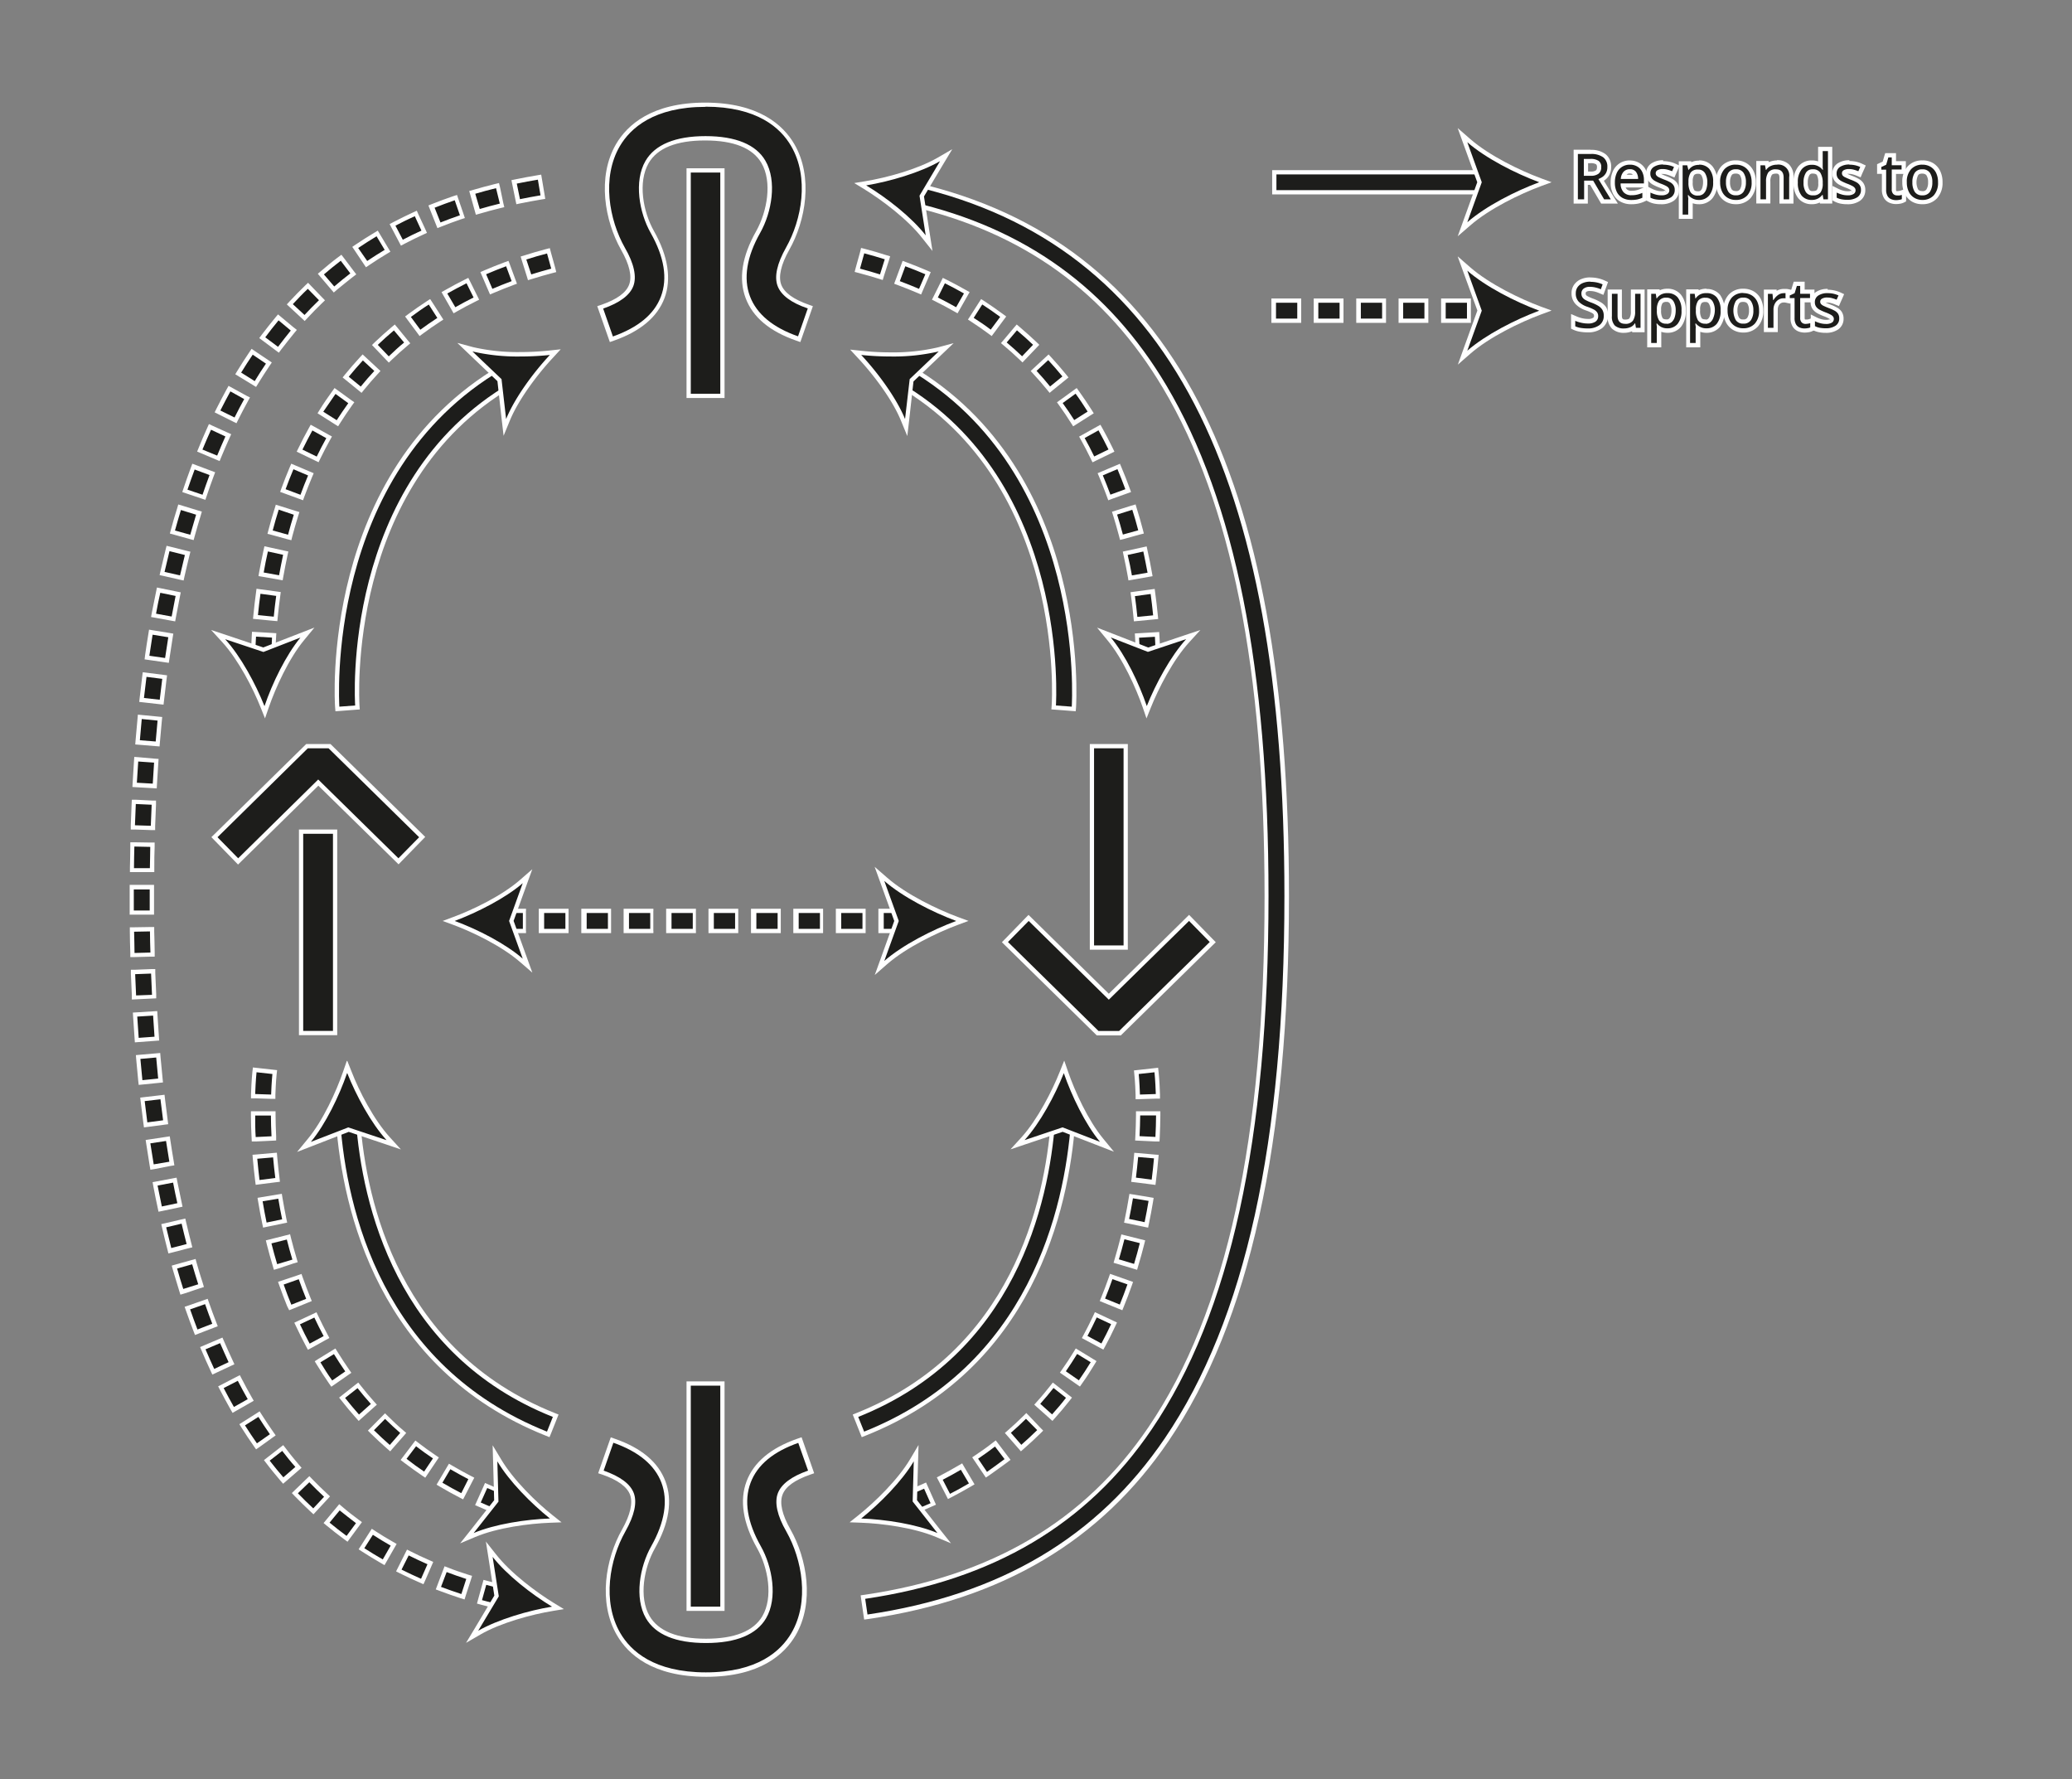 <svg id="Layer_1" data-name="Layer 1" xmlns="http://www.w3.org/2000/svg" viewBox="0 0 487.18 418.25">
  <rect x="0" y="0" width="487.18" height="418.25" fill="#808080" stroke="none"/>
  <defs>
    <style>
      .cls-1 {
        fill: #1d1d1b;
      }

      .cls-2 {
        fill: #fff;
      }
    </style>
  </defs>
  <title>gender-hierarchy</title>
  <g>
    <g>
      <rect class="cls-1" x="299.62" y="40.47" width="50.88" height="4.73"/>
      <path class="cls-2" d="M350,41V44.7H300.12V41H350m1-1H299.12V45.7H351V40Z"/>
    </g>
    <g>
      <path class="cls-1" d="M347.9,42.84l-4-11.06,1.46,1.27c4.57,4,11.88,7.51,16.75,9.32l1.27.47-1.27.46c-4.87,1.81-12.18,5.34-16.75,9.32l-1.46,1.27Z"/>
      <path class="cls-2" d="M345,33.43c4.32,3.77,11.29,7.32,16.91,9.41-5.62,2.08-12.59,5.64-16.91,9.41l3.4-9.41L345,33.43m-2.25-3.29,1.31,3.63,3.28,9.07-3.28,9.07-1.31,3.63L345.69,53c4.51-3.94,11.76-7.43,16.6-9.23l2.53-.93-2.53-.94c-4.84-1.79-12.08-5.28-16.6-9.22l-2.91-2.54Z"/>
    </g>
  </g>
  <g>
    <g>
      <path class="cls-1" d="M187.51,79.57c-6.08-2.13-10-5.4-11.61-9.72s-.83-9.54,2.44-15.32c2.65-4.69,3.93-11.84,1.24-16.45-2.15-3.69-6.76-5.56-13.69-5.56s-11.54,1.87-13.69,5.56c-2.68,4.6-1.41,11.76,1.24,16.45,3.27,5.78,4.1,10.94,2.45,15.32s-5.54,7.59-11.62,9.72l-.47.16-2.62-7.49.47-.17c3.76-1.31,6-3,6.8-5s.14-5-1.92-8.63c-3.77-6.67-5.6-16.79-1.19-24.35,2.53-4.34,8.15-9.5,20.55-9.5s18,5.16,20.55,9.5c4.42,7.56,2.59,17.68-1.18,24.35-2.06,3.65-2.71,6.55-1.93,8.63s3,3.7,6.8,5l.48.17L188,79.73Z"/>
      <path class="cls-2" d="M165.89,25.08c12.17,0,17.66,5,20.12,9.25,4.32,7.39,2.51,17.31-1.19,23.86-2.13,3.78-2.79,6.82-2,9s3.21,4,7.11,5.31l-2.29,6.56c-5.94-2.08-9.74-5.25-11.31-9.42s-.79-9.26,2.41-14.91c2.72-4.81,4-12.17,1.23-16.94C177.77,34,173,32,165.89,32S154,34,151.77,37.83C149,42.6,150.29,50,153,54.77c3.19,5.65,4,10.67,2.41,14.91S150,77,144.11,79.1l-2.29-6.56c3.9-1.36,6.29-3.15,7.1-5.31s.18-5.26-2-9c-3.7-6.55-5.5-16.47-1.19-23.86,2.47-4.22,8-9.25,20.12-9.25m0-1c-12.64,0-18.39,5.3-21,9.75-4.51,7.73-2.66,18.05,1.18,24.85,2,3.51,2.62,6.27,1.89,8.2s-2.89,3.46-6.49,4.72l-1,.33.33.94,2.3,6.56.33.94.94-.33c6.23-2.18,10.24-5.55,11.91-10s.87-9.83-2.47-15.75c-2.58-4.56-3.84-11.51-1.25-16,2.06-3.52,6.52-5.31,13.26-5.31s11.2,1.79,13.26,5.31c2.59,4.44,1.34,11.39-1.24,16-3.35,5.92-4.18,11.22-2.48,15.75s5.69,7.83,11.92,10l.94.33.33-.94,2.29-6.56.33-.94-.94-.33c-3.61-1.26-5.8-2.85-6.5-4.72s-.09-4.69,1.89-8.2c3.84-6.8,5.7-17.12,1.18-24.85-2.59-4.45-8.34-9.75-21-9.75Z"/>
    </g>
    <g>
      <rect class="cls-1" x="161.92" y="40.06" width="7.94" height="52.96"/>
      <path class="cls-2" d="M169.36,40.56v52h-6.94v-52h6.94m1-1h-8.94v54h8.94v-54Z"/>
    </g>
  </g>
  <g>
    <g>
      <path class="cls-1" d="M165.89,393.67c-12.4,0-18-5.17-20.55-9.5-4.41-7.57-2.58-17.68,1.19-24.36,2.06-3.64,2.7-6.54,1.92-8.62s-3-3.7-6.8-5l-.47-.17,2.62-7.5.47.17c6.08,2.13,10,5.39,11.62,9.71s.82,9.54-2.45,15.33c-2.65,4.69-3.92,11.84-1.24,16.45,2.15,3.68,6.76,5.56,13.69,5.56s11.54-1.88,13.69-5.56c2.69-4.61,1.41-11.76-1.24-16.45-3.27-5.79-4.09-10.94-2.44-15.33s5.53-7.58,11.61-9.71l.47-.17,2.63,7.5-.48.17c-3.75,1.31-6,3-6.8,5s-.13,5,1.93,8.62c3.77,6.68,5.6,16.79,1.18,24.36C183.91,388.5,178.3,393.67,165.89,393.67Z"/>
      <path class="cls-2" d="M187.68,339.15,190,345.7c-3.9,1.37-6.29,3.16-7.11,5.32s-.17,5.26,2,9c3.7,6.55,5.51,16.46,1.19,23.86-2.46,4.22-7.95,9.25-20.12,9.25s-17.65-5-20.12-9.25c-4.31-7.4-2.51-17.31,1.19-23.86,2.14-3.78,2.8-6.82,2-9s-3.2-3.95-7.1-5.32l2.29-6.55c5.93,2.08,9.74,5.25,11.31,9.42s.78,9.25-2.41,14.91c-2.72,4.81-4,12.17-1.24,16.94,2.25,3.85,7,5.81,14.12,5.81s11.88-2,14.12-5.81c2.79-4.77,1.49-12.13-1.23-16.94-3.2-5.66-4-10.67-2.41-14.91s5.37-7.34,11.31-9.42m.61-1.27-.94.33c-6.23,2.17-10.24,5.54-11.92,10s-.87,9.82,2.48,15.75c2.58,4.56,3.83,11.5,1.24,15.94-2.06,3.53-6.52,5.32-13.26,5.32s-11.2-1.79-13.26-5.32c-2.59-4.44-1.33-11.38,1.25-15.94,3.34-5.92,4.18-11.22,2.47-15.75s-5.68-7.84-11.91-10l-.94-.33-.33.94-2.3,6.55-.33.95,1,.33c3.61,1.26,5.79,2.85,6.49,4.72s.09,4.69-1.89,8.2c-3.84,6.79-5.69,17.11-1.18,24.85,2.59,4.45,8.34,9.75,21,9.75s18.39-5.3,21-9.75c4.51-7.74,2.65-18.06-1.19-24.85-2-3.51-2.62-6.27-1.89-8.2s2.89-3.46,6.5-4.72l.94-.33-.33-.95-2.29-6.55-.33-.94Z"/>
    </g>
    <g>
      <rect class="cls-1" x="161.92" y="325.23" width="7.94" height="52.96"/>
      <path class="cls-2" d="M169.36,325.73v51.95h-6.94V325.73h6.94m1-1h-8.94v53.95h8.94V324.73Z"/>
    </g>
  </g>
  <g>
    <g>
      <polygon class="cls-1" points="258.08 242.85 236.28 221.45 241.84 215.78 260.71 234.31 279.58 215.78 285.15 221.45 263.35 242.85 258.08 242.85"/>
      <path class="cls-2" d="M279.58,216.49l4.86,4.95-21.3,20.91h-4.86L237,221.44l4.87-4.95L260.71,235l18.87-18.52m0-1.42-.71.7L260.71,233.6l-18.16-17.83-.72-.7-.7.71-4.86,5-.7.71.71.7,21.3,20.91.29.29h5.68l.29-.29,21.3-20.91.72-.7-.7-.71-4.87-5-.7-.71Z"/>
    </g>
    <g>
      <rect class="cls-1" x="256.74" y="175.4" width="7.94" height="47.34"/>
      <path class="cls-2" d="M264.18,175.9v46.34h-6.94V175.9h6.94m1-1h-8.94v48.34h8.94V174.9Z"/>
    </g>
  </g>
  <g>
    <g>
      <polygon class="cls-1" points="50.38 196.8 72.18 175.4 77.45 175.4 99.25 196.8 93.69 202.47 74.81 183.94 55.94 202.47 50.38 196.8"/>
      <path class="cls-2" d="M77.25,175.9l21.3,20.91-4.87,4.95L74.82,183.24,56,201.76l-4.86-4.95L72.38,175.9h4.87m.41-1H72l-.29.29-21.29,20.9-.72.7.7.72,4.87,5,.7.72.71-.7,18.17-17.84L93,202.48l.71.7.7-.72,4.87-5,.7-.72-.71-.7L78,175.19l-.29-.29Z"/>
    </g>
    <g>
      <rect class="cls-1" x="70.84" y="195.51" width="7.94" height="47.34"/>
      <path class="cls-2" d="M78.29,196v46.34h-7V196h7m1-1h-9v48.34h9V195Z"/>
    </g>
  </g>
  <g>
    <g>
      <path class="cls-1" d="M376.79,47.36,374.2,43h-1.33v4.4h-2.34V35.7H374a5.09,5.09,0,0,1,3.24.87,3.19,3.19,0,0,1,1.14,2.66,3.39,3.39,0,0,1-.37,1.66A3.14,3.14,0,0,1,377,42a4.88,4.88,0,0,1-.58.34l3.09,5ZM374,40.82a2.47,2.47,0,0,0,1.57-.39A1.43,1.43,0,0,0,376,39.3a1.26,1.26,0,0,0-.41-1.09,3,3,0,0,0-1.66-.35h-1v3Z"/>
      <path class="cls-2" d="M374,36.2a4.69,4.69,0,0,1,2.93.76,2.7,2.7,0,0,1,1,2.27,2.9,2.9,0,0,1-.31,1.42,2.73,2.73,0,0,1-.8.91,5,5,0,0,1-1,.53l2.92,4.77h-1.57l-2.58-4.4h-2.12v4.4H371V36.2H374m-1.6,5.12H374a2.88,2.88,0,0,0,1.89-.51,1.88,1.88,0,0,0,.6-1.51,1.68,1.68,0,0,0-.63-1.49,3.32,3.32,0,0,0-1.94-.45h-1.52v4M374,35.2H370V47.86h3.34v-4.4h.55l2.29,3.91.29.49h3.93l-.94-1.52-2.35-3.85.16-.11a3.57,3.57,0,0,0,1.12-1.25,3.87,3.87,0,0,0,.43-1.9,3.65,3.65,0,0,0-1.33-3,5.5,5.5,0,0,0-3.55-1Zm-.6,3.16h.52a2.53,2.53,0,0,1,1.37.26.91.91,0,0,1,.2.68c0,.54-.19.7-.25.75a1.94,1.94,0,0,1-1.24.27h-.6v-2Z"/>
    </g>
    <g>
      <path class="cls-1" d="M383.54,47.51A4.66,4.66,0,0,1,381.3,47a3.68,3.68,0,0,1-1.57-1.58,5.32,5.32,0,0,1-.54-2.49,5.84,5.84,0,0,1,.48-2.46,3.77,3.77,0,0,1,1.43-1.66,4.16,4.16,0,0,1,4.15-.07,3.51,3.51,0,0,1,1.33,1.47,4.76,4.76,0,0,1,.45,2.12v1.3h-5.44a2.17,2.17,0,0,0,.51,1.22,2,2,0,0,0,1.5.55,5.57,5.57,0,0,0,1.23-.12,7,7,0,0,0,1.14-.39l.69-.3v2.24l-.29.13a6.91,6.91,0,0,1-1.31.43A8.36,8.36,0,0,1,383.54,47.51Zm1.07-5.94a2,2,0,0,0-.34-.86,1.21,1.21,0,0,0-1.06-.43,1.43,1.43,0,0,0-1.12.45,2,2,0,0,0-.42.84Z"/>
      <path class="cls-2" d="M383.23,38.71a3.31,3.31,0,0,1,1.76.45,2.9,2.9,0,0,1,1.14,1.26,4.22,4.22,0,0,1,.4,1.9v.8h-5.48a3,3,0,0,0,.69,2.06,2.39,2.39,0,0,0,1.86.71,5.49,5.49,0,0,0,1.35-.14,6.91,6.91,0,0,0,1.21-.41v1.15a6.26,6.26,0,0,1-1.2.4,7.31,7.31,0,0,1-1.42.12,4.2,4.2,0,0,1-2-.46,3.29,3.29,0,0,1-1.36-1.38,4.8,4.8,0,0,1-.48-2.25,5.28,5.28,0,0,1,.44-2.25,3.28,3.28,0,0,1,1.24-1.45,3.37,3.37,0,0,1,1.86-.51m-2.15,3.36h4.07a2.78,2.78,0,0,0-.48-1.65,1.69,1.69,0,0,0-1.46-.64,1.93,1.93,0,0,0-1.49.61,2.79,2.79,0,0,0-.64,1.68m2.15-4.36a4.5,4.5,0,0,0-2.4.66,4.34,4.34,0,0,0-1.61,1.87,6.38,6.38,0,0,0-.53,2.68,5.78,5.78,0,0,0,.6,2.72,4.19,4.19,0,0,0,1.77,1.79,5.19,5.19,0,0,0,2.48.58,7.77,7.77,0,0,0,1.62-.15,6.45,6.45,0,0,0,1.41-.46l.59-.26v-3h.37v-1.8A5.33,5.33,0,0,0,387,40a3.91,3.91,0,0,0-1.52-1.67,4.29,4.29,0,0,0-2.28-.6Zm-.78,3.36h0a.87.87,0,0,1,.74-.28c.49,0,.61.17.66.23l0,.06Zm-.22,3h4.25l-.71.3a6,6,0,0,1-1.06.36,4.53,4.53,0,0,1-1.11.11,1.38,1.38,0,0,1-1.13-.39,1.12,1.12,0,0,1-.24-.38Z"/>
    </g>
    <g>
      <path class="cls-1" d="M390.57,47.51a7.63,7.63,0,0,1-1.54-.14,5,5,0,0,1-1.2-.42l-.27-.14V44.5l.72.36a6.28,6.28,0,0,0,1.08.41,4.33,4.33,0,0,0,1.24.18,2.08,2.08,0,0,0,1.16-.22.51.51,0,0,0,.24-.46.36.36,0,0,0-.08-.25,1.22,1.22,0,0,0-.42-.33,10.31,10.31,0,0,0-1.15-.5,12.49,12.49,0,0,1-1.39-.63,2.82,2.82,0,0,1-1-.86,2.31,2.31,0,0,1-.4-1.37,2.27,2.27,0,0,1,1.06-2,4.39,4.39,0,0,1,2.45-.64,6.25,6.25,0,0,1,1.47.16,5.75,5.75,0,0,1,1.29.43l.44.2-.83,2-.46-.19a6.19,6.19,0,0,0-1-.34,3.72,3.72,0,0,0-1-.14,1.93,1.93,0,0,0-1,.19c-.18.11-.19.2-.19.28a.32.32,0,0,0,.08.24,1.28,1.28,0,0,0,.48.32c.3.14.69.31,1.19.5a11.12,11.12,0,0,1,1.36.61,2.86,2.86,0,0,1,1,.89,2.42,2.42,0,0,1,.37,1.34,2.49,2.49,0,0,1-1.09,2.18A4.57,4.57,0,0,1,390.57,47.51Z"/>
      <path class="cls-2" d="M391.05,38.71a6.7,6.7,0,0,1,1.37.14,6.06,6.06,0,0,1,1.18.4l-.44,1a9,9,0,0,0-1.07-.36,4.22,4.22,0,0,0-1.13-.15,2.29,2.29,0,0,0-1.23.27.78.78,0,0,0-.43.7.83.83,0,0,0,.2.57,1.87,1.87,0,0,0,.65.44c.3.15.71.32,1.21.52a9.05,9.05,0,0,1,1.3.58,2.26,2.26,0,0,1,.82.73,1.86,1.86,0,0,1,.29,1.06,2,2,0,0,1-.87,1.77,4.1,4.1,0,0,1-2.33.59,6.74,6.74,0,0,1-1.44-.13,4.48,4.48,0,0,1-1.07-.37v-1.2a6.9,6.9,0,0,0,1.16.44,4.61,4.61,0,0,0,1.38.2,2.49,2.49,0,0,0,1.45-.32,1,1,0,0,0,.45-.86,1,1,0,0,0-.16-.53,1.79,1.79,0,0,0-.59-.48,9.89,9.89,0,0,0-1.23-.54,12.06,12.06,0,0,1-1.32-.6,2.58,2.58,0,0,1-.86-.71,1.81,1.81,0,0,1-.3-1.08,1.77,1.77,0,0,1,.84-1.57,3.9,3.9,0,0,1,2.17-.55m0-1a4.84,4.84,0,0,0-2.73.72,2.78,2.78,0,0,0-1.28,2.4,2.81,2.81,0,0,0,.49,1.66,3.5,3.5,0,0,0,1.19,1,12.44,12.44,0,0,0,1.44.65,9.23,9.23,0,0,1,1.09.48c.21.12.27.18.27.19l0,0,.55.86-.58-.81a1.86,1.86,0,0,1-.87.13,3.75,3.75,0,0,1-1.1-.16,5.77,5.77,0,0,1-1-.37l-1.45-.73v3.43l.54.27a5.14,5.14,0,0,0,1.32.47,8.07,8.07,0,0,0,1.65.15,5.06,5.06,0,0,0,2.9-.77,3,3,0,0,0,1.3-2.59,2.88,2.88,0,0,0-.45-1.62,3.21,3.21,0,0,0-1.17-1,10.38,10.38,0,0,0-1.44-.65c-.46-.18-.85-.35-1.13-.48l-.08,0a2.52,2.52,0,0,1,.46,0,3.15,3.15,0,0,1,.87.12,6.92,6.92,0,0,1,.94.32l.92.38.39-.91.44-1,.38-.88-.88-.41a6.49,6.49,0,0,0-1.39-.47,7.22,7.22,0,0,0-1.58-.17Z"/>
    </g>
    <g>
      <path class="cls-1" d="M395.21,51V38.36h2l.09.56.4-.28a3.86,3.86,0,0,1,4.57.77,5.05,5.05,0,0,1,1,3.44,5.16,5.16,0,0,1-1,3.43,3.84,3.84,0,0,1-4.56.81l-.2-.12v4Zm4.07-10.64a1.51,1.51,0,0,0-1.32.49,3.18,3.18,0,0,0-.44,1.8v.25a4,4,0,0,0,.41,2,1.49,1.49,0,0,0,1.38.55,1.28,1.28,0,0,0,.87-.28,1.91,1.91,0,0,0,.56-.88,4.44,4.44,0,0,0,.21-1.43,3.52,3.52,0,0,0-.46-1.92A1.3,1.3,0,0,0,399.28,40.31Z"/>
      <path class="cls-2" d="M399.51,38.71a3.06,3.06,0,0,1,2.39,1,4.62,4.62,0,0,1,.9,3.11,4.66,4.66,0,0,1-.9,3.1A3,3,0,0,1,399.5,47a3,3,0,0,1-1.53-.35,3,3,0,0,1-1-.81h-.09c0,.17,0,.38.06.64s0,.48,0,.67v3.29h-1.31V38.86h1.08L397,40H397a3.06,3.06,0,0,1,.94-.88,2.94,2.94,0,0,1,1.55-.36m-.2,7.21a1.79,1.79,0,0,0,1.2-.4,2.43,2.43,0,0,0,.7-1.1,4.83,4.83,0,0,0,.24-1.59,4,4,0,0,0-.54-2.19,1.81,1.81,0,0,0-1.63-.83,2,2,0,0,0-1.73.69,3.74,3.74,0,0,0-.53,2.09v.26a4.43,4.43,0,0,0,.48,2.27,1.94,1.94,0,0,0,1.81.8m.2-8.21a4.09,4.09,0,0,0-1.83.38l0-.23h-2.93V51.45H398V47.78a4.55,4.55,0,0,0,1.48.23,4,4,0,0,0,3.16-1.41,5.62,5.62,0,0,0,1.14-3.75,5.59,5.59,0,0,0-1.15-3.77,4,4,0,0,0-3.14-1.37Zm-.2,7.21c-.5,0-.82-.1-.95-.31a3.39,3.39,0,0,1-.34-1.76v-.26a2.67,2.67,0,0,1,.34-1.5,1.2,1.2,0,0,1,.92-.28.8.8,0,0,1,.79.37,3,3,0,0,1,.38,1.65,4,4,0,0,1-.19,1.27,1.43,1.43,0,0,1-.4.66.8.8,0,0,1-.55.16Z"/>
    </g>
    <g>
      <path class="cls-1" d="M408.12,47.51A4.23,4.23,0,0,1,406,47a3.89,3.89,0,0,1-1.5-1.63,5.44,5.44,0,0,1-.53-2.48,4.83,4.83,0,0,1,1.13-3.4,4,4,0,0,1,3.09-1.24,4.16,4.16,0,0,1,2.16.56,3.78,3.78,0,0,1,1.49,1.6,5.41,5.41,0,0,1,.53,2.48,4.85,4.85,0,0,1-1.14,3.41A4,4,0,0,1,408.12,47.51Zm0-7.2a1.52,1.52,0,0,0-1.36.6,4.24,4.24,0,0,0,0,3.9,1.83,1.83,0,0,0,2.73,0,4.24,4.24,0,0,0,0-3.9A1.58,1.58,0,0,0,408.13,40.31Z"/>
      <path class="cls-2" d="M408.17,38.71a3.65,3.65,0,0,1,1.91.49,3.39,3.39,0,0,1,1.3,1.4,4.93,4.93,0,0,1,.47,2.25,4.37,4.37,0,0,1-1,3.07A3.51,3.51,0,0,1,408.12,47a3.6,3.6,0,0,1-1.89-.49,3.3,3.3,0,0,1-1.3-1.41,4.93,4.93,0,0,1-.48-2.26,4.31,4.31,0,0,1,1-3.06,3.51,3.51,0,0,1,2.72-1.08m0,7.21a2,2,0,0,0,1.77-.82,4,4,0,0,0,.57-2.25,3.81,3.81,0,0,0-.57-2.23,2,2,0,0,0-1.79-.81,2,2,0,0,0-1.77.81,3.89,3.89,0,0,0-.56,2.23,4,4,0,0,0,.57,2.25,2,2,0,0,0,1.78.82m0-8.21a4.49,4.49,0,0,0-3.45,1.4,5.25,5.25,0,0,0-1.27,3.74,5.89,5.89,0,0,0,.59,2.71,4.34,4.34,0,0,0,1.69,1.83,4.65,4.65,0,0,0,2.39.62,4.54,4.54,0,0,0,3.46-1.41,5.37,5.37,0,0,0,1.27-3.75,5.94,5.94,0,0,0-.58-2.7,4.27,4.27,0,0,0-1.68-1.81,4.67,4.67,0,0,0-2.42-.63Zm0,7.21c-.61,0-.83-.2-1-.39a3.06,3.06,0,0,1-.39-1.68,3,3,0,0,1,.38-1.66c.12-.18.34-.38.95-.38s.85.21,1,.39a2.94,2.94,0,0,1,.38,1.65,3,3,0,0,1-.39,1.68,1,1,0,0,1-1,.39Z"/>
    </g>
    <g>
      <path class="cls-1" d="M418.88,47.36V41.75c0-1-.37-1.44-1.29-1.44a1.63,1.63,0,0,0-1.43.53,3.38,3.38,0,0,0-.42,1.88v4.64h-2.31v-9h2l.11.57a2.91,2.91,0,0,1,.62-.37,4,4,0,0,1,1.65-.35,3.53,3.53,0,0,1,2.51.83,3.46,3.46,0,0,1,.89,2.61v5.71Z"/>
      <path class="cls-2" d="M417.78,38.71a2.55,2.55,0,0,1,2.9,2.94v5.21h-1.3V41.75c0-1.29-.6-1.94-1.79-1.94a2.06,2.06,0,0,0-1.84.75,3.83,3.83,0,0,0-.51,2.16v4.14h-1.31v-8H415l.2,1.09h.07a2.44,2.44,0,0,1,1.08-.93,3.44,3.44,0,0,1,1.45-.31m0-1a4.57,4.57,0,0,0-1.86.4l-.05,0-.05-.27h-2.89v10h3.31V42.72a2.74,2.74,0,0,1,.34-1.59c.17-.26.64-.32,1-.32s.79,0,.79.94v6.11h3.3V41.65a3.91,3.91,0,0,0-1.05-3,4,4,0,0,0-2.85-1Z"/>
    </g>
    <g>
      <path class="cls-1" d="M426,47.51a3.48,3.48,0,0,1-2.76-1.21,5.08,5.08,0,0,1-1-3.42,5.21,5.21,0,0,1,1-3.44A3.51,3.51,0,0,1,426,38.21a3.47,3.47,0,0,1,1.76.41l.22.13V35h2.31V47.36h-2l-.11-.57a4.61,4.61,0,0,1-.43.29A3.43,3.43,0,0,1,426,47.51Zm.2-7.21a1.25,1.25,0,0,0-1.17.61,3.76,3.76,0,0,0-.45,2,3.56,3.56,0,0,0,.44,2,1.3,1.3,0,0,0,1.19.57,1.61,1.61,0,0,0,1.38-.49,3,3,0,0,0,.42-1.8v-.24a3.92,3.92,0,0,0-.42-2A1.49,1.49,0,0,0,426.19,40.3Z"/>
      <path class="cls-2" d="M429.8,35.52V46.86h-1.06l-.19-1.07h-.06a3.09,3.09,0,0,1-1,.86A3,3,0,0,1,426,47a3,3,0,0,1-2.38-1,4.6,4.6,0,0,1-.9-3.09,4.65,4.65,0,0,1,.9-3.11,3,3,0,0,1,2.4-1.06,2.93,2.93,0,0,1,1.51.35,3,3,0,0,1,1,.83h.09q0-.2-.06-.57c0-.25,0-.46,0-.61V35.52h1.31m-3.6,10.4a2.09,2.09,0,0,0,1.79-.69,3.53,3.53,0,0,0,.51-2.1v-.24A4.36,4.36,0,0,0,428,40.6a2,2,0,0,0-1.82-.8,1.75,1.75,0,0,0-1.59.84,4.18,4.18,0,0,0-.53,2.26,3.93,3.93,0,0,0,.53,2.23,1.79,1.79,0,0,0,1.6.79m4.6-11.4h-3.31v3.42a4.55,4.55,0,0,0-1.48-.23,4,4,0,0,0-3.16,1.41,5.67,5.67,0,0,0-1.14,3.76,5.58,5.58,0,0,0,1.14,3.75A4,4,0,0,0,426,48a4,4,0,0,0,1.87-.4l.05.25h2.89V34.52Zm-4.6,10.4a.8.8,0,0,1-.77-.34,3.11,3.11,0,0,1-.36-1.68,3.36,3.36,0,0,1,.37-1.72.77.77,0,0,1,.75-.38c.51,0,.83.11,1,.32a3.52,3.52,0,0,1,.34,1.77v.24a2.5,2.5,0,0,1-.32,1.5c-.17.24-.63.29-1,.29Z"/>
    </g>
    <g>
      <path class="cls-1" d="M434.36,47.51a7.81,7.81,0,0,1-1.55-.14,5.05,5.05,0,0,1-1.19-.42l-.27-.14V44.5l.72.36a6,6,0,0,0,1.08.41,4.33,4.33,0,0,0,1.24.18,2.14,2.14,0,0,0,1.16-.22.51.51,0,0,0,.24-.46.41.41,0,0,0-.08-.25,1.38,1.38,0,0,0-.42-.33,10.31,10.31,0,0,0-1.15-.5,11.71,11.71,0,0,1-1.39-.63,2.82,2.82,0,0,1-1-.86,2.44,2.44,0,0,1,.66-3.35,4.37,4.37,0,0,1,2.45-.64,6.31,6.31,0,0,1,1.47.16,5.92,5.92,0,0,1,1.29.43l.44.2-.83,2-.46-.19a6.53,6.53,0,0,0-1-.34,3.72,3.72,0,0,0-1-.14,1.9,1.9,0,0,0-1,.19c-.18.11-.19.2-.19.28a.32.32,0,0,0,.08.24,1.31,1.31,0,0,0,.48.32c.3.14.69.31,1.18.5a12.06,12.06,0,0,1,1.37.61,3,3,0,0,1,1,.89,2.42,2.42,0,0,1,.37,1.34A2.5,2.5,0,0,1,437,46.83,4.57,4.57,0,0,1,434.36,47.51Z"/>
      <path class="cls-2" d="M434.84,38.71a6.53,6.53,0,0,1,1.36.14,6.16,6.16,0,0,1,1.19.4l-.45,1a8.8,8.8,0,0,0-1.06-.36,4.22,4.22,0,0,0-1.13-.15,2.35,2.35,0,0,0-1.24.27.79.79,0,0,0-.42.7.87.87,0,0,0,.19.57,1.92,1.92,0,0,0,.66.44c.3.15.71.32,1.21.52a9.58,9.58,0,0,1,1.3.58,2.26,2.26,0,0,1,.82.73,1.86,1.86,0,0,1,.29,1.06,2,2,0,0,1-.87,1.77,4.12,4.12,0,0,1-2.33.59,6.68,6.68,0,0,1-1.44-.13,4.48,4.48,0,0,1-1.07-.37v-1.2a6.9,6.9,0,0,0,1.16.44,4.61,4.61,0,0,0,1.38.2,2.49,2.49,0,0,0,1.45-.32,1,1,0,0,0,.45-.86.88.88,0,0,0-.17-.53,1.69,1.69,0,0,0-.59-.48,9,9,0,0,0-1.22-.54,12.28,12.28,0,0,1-1.33-.6,2.64,2.64,0,0,1-.85-.71,1.81,1.81,0,0,1-.3-1.08,1.78,1.78,0,0,1,.83-1.57,4,4,0,0,1,2.18-.55m0-1a4.84,4.84,0,0,0-2.73.72,2.78,2.78,0,0,0-1.28,2.4,2.81,2.81,0,0,0,.49,1.66,3.5,3.5,0,0,0,1.19,1,11.71,11.71,0,0,0,1.44.65,10.06,10.06,0,0,1,1.09.48c.21.12.27.18.27.19l0,0,.55.86-.58-.81a1.86,1.86,0,0,1-.87.13,3.75,3.75,0,0,1-1.1-.16,6.25,6.25,0,0,1-1-.37l-1.44-.72v3.42l.54.28a5.54,5.54,0,0,0,1.32.46,8.07,8.07,0,0,0,1.65.15,5,5,0,0,0,2.89-.77,3,3,0,0,0,1.31-2.59A2.88,2.88,0,0,0,438.1,43a3.27,3.27,0,0,0-1.16-1,10.38,10.38,0,0,0-1.44-.65c-.47-.18-.86-.35-1.14-.48l-.08,0a2.74,2.74,0,0,1,.47,0,3.15,3.15,0,0,1,.87.12,6.92,6.92,0,0,1,.94.32l.92.38.38-.91.45-1,.38-.88-.88-.41a6.68,6.68,0,0,0-1.39-.47,7.29,7.29,0,0,0-1.58-.17Z"/>
    </g>
    <g>
      <path class="cls-1" d="M445.82,47.51a3.67,3.67,0,0,1-1.34-.25,2.29,2.29,0,0,1-1.1-.95,3.36,3.36,0,0,1-.4-1.77V40.38h-1.13V38.93l1.23-.56.57-1.85h1.65v1.84h2.31v2H445.3V44.5a1.07,1.07,0,0,0,.2.73.72.72,0,0,0,.55.21,3.27,3.27,0,0,0,.53,0,2.28,2.28,0,0,0,.42-.09l.67-.23v2l-.28.13a2.86,2.86,0,0,1-.74.22A4.73,4.73,0,0,1,445.82,47.51Z"/>
      <path class="cls-2" d="M444.8,37v1.84h2.31v1H444.8V44.5a1.47,1.47,0,0,0,.35,1.09,1.22,1.22,0,0,0,.9.35,4.3,4.3,0,0,0,.61,0l.51-.12v1a2.52,2.52,0,0,1-.6.16,4,4,0,0,1-.75.07,2.91,2.91,0,0,1-1.15-.22,1.77,1.77,0,0,1-.86-.75,2.85,2.85,0,0,1-.33-1.5V39.88h-1.13v-.63l1.14-.52L444,37h.78m1-1h-2.52l-.22.71L442.67,38l-.74.33-.58.27v2.27h1.13v3.66a3.72,3.72,0,0,0,.48,2,2.74,2.74,0,0,0,1.33,1.15,4.08,4.08,0,0,0,1.53.29,5.92,5.92,0,0,0,.92-.08,3.22,3.22,0,0,0,.87-.26l.56-.28v-3l-1.33.47a3.49,3.49,0,0,1-.79.11c-.14,0-.18,0-.2-.06h0a.9.9,0,0,1-.05-.38V40.88h2.31v-3H445.8V36Z"/>
    </g>
    <g>
      <path class="cls-1" d="M452,47.51a4.2,4.2,0,0,1-2.13-.55,3.89,3.89,0,0,1-1.5-1.63,5.44,5.44,0,0,1-.53-2.48,4.83,4.83,0,0,1,1.13-3.4A4,4,0,0,1,452,38.21a4.16,4.16,0,0,1,2.16.56,3.85,3.85,0,0,1,1.49,1.6,5.41,5.41,0,0,1,.53,2.48,4.89,4.89,0,0,1-1.14,3.41A4,4,0,0,1,452,47.51Zm0-7.2a1.52,1.52,0,0,0-1.36.6,4.24,4.24,0,0,0,0,3.9,1.83,1.83,0,0,0,2.73,0,3.42,3.42,0,0,0,.48-2,3.33,3.33,0,0,0-.48-1.94A1.55,1.55,0,0,0,452,40.31Z"/>
      <path class="cls-2" d="M452,38.71a3.65,3.65,0,0,1,1.91.49,3.39,3.39,0,0,1,1.3,1.4,4.93,4.93,0,0,1,.47,2.25,4.37,4.37,0,0,1-1,3.07A3.52,3.52,0,0,1,452,47a3.59,3.59,0,0,1-1.88-.49,3.3,3.3,0,0,1-1.3-1.41,4.93,4.93,0,0,1-.48-2.26,4.31,4.31,0,0,1,1-3.06A3.51,3.51,0,0,1,452,38.71m0,7.21a2,2,0,0,0,1.77-.82,4,4,0,0,0,.57-2.25,3.81,3.81,0,0,0-.57-2.23,2,2,0,0,0-1.79-.81,2,2,0,0,0-1.77.81,3.89,3.89,0,0,0-.56,2.23,4,4,0,0,0,.56,2.25,2,2,0,0,0,1.79.82m0-8.21a4.5,4.5,0,0,0-3.46,1.4,5.29,5.29,0,0,0-1.26,3.74,5.89,5.89,0,0,0,.59,2.71,4.39,4.39,0,0,0,1.68,1.83A4.7,4.7,0,0,0,452,48a4.54,4.54,0,0,0,3.47-1.41,5.37,5.37,0,0,0,1.27-3.75,5.94,5.94,0,0,0-.58-2.7,4.36,4.36,0,0,0-1.68-1.82,4.76,4.76,0,0,0-2.42-.62Zm0,7.21c-.61,0-.83-.2-1-.39a3.81,3.81,0,0,1,0-3.34c.12-.18.34-.38.95-.38s.85.21,1,.39a2.85,2.85,0,0,1,.39,1.65,3,3,0,0,1-.39,1.68,1,1,0,0,1-1,.39Z"/>
    </g>
  </g>
  <g>
    <g>
      <path class="cls-1" d="M349.39,75.4V70.67h1.11V75.4Zm-9.95,0V70.67h6V75.4Zm-10,0V70.67h6V75.4Zm-10,0V70.67h6V75.4Zm-9.95,0V70.67h6V75.4Zm-10,0V70.67h6V75.4Z"/>
      <path class="cls-2" d="M350,71.17V74.9h-.11V71.17H350m-5.08,0V74.9h-5V71.17h5m-10,0V74.9h-5V71.17h5m-9.95,0V74.9h-5V71.17h5m-10,0V74.9h-5V71.17h5m-9.95,0V74.9h-5V71.17h5m45.9-1h-2.11V75.9H351V70.17Zm-5.08,0h-7V75.9h7V70.17Zm-10,0h-7V75.9h7V70.17Zm-9.95,0h-7V75.9h7V70.17Zm-10,0h-7V75.9h7V70.17Zm-9.95,0h-7V75.9h7V70.17Z"/>
    </g>
    <g>
      <path class="cls-1" d="M347.9,73,343.9,62l1.46,1.27c4.57,4,11.88,7.51,16.75,9.32l1.27.46-1.27.47c-4.87,1.81-12.18,5.34-16.75,9.32l-1.46,1.27Z"/>
      <path class="cls-2" d="M345,63.63c4.32,3.76,11.29,7.32,16.91,9.4-5.62,2.09-12.59,5.65-16.91,9.41l3.4-9.41-3.4-9.4m-2.25-3.3L344.09,64,347.37,73l-3.28,9.07-1.31,3.64,2.91-2.54c4.51-3.94,11.76-7.43,16.6-9.23l2.53-.94-2.53-.93c-4.84-1.79-12.08-5.29-16.6-9.23l-2.91-2.54Z"/>
    </g>
  </g>
  <g>
    <g>
      <path class="cls-1" d="M157.54,218.85v-4.73h6v4.73Zm-9.95,0v-4.73h6v4.73Zm-10,0v-4.73h6v4.73Zm-9.95,0v-4.73h6v4.73Zm-10,0v-4.73h6v4.73Zm89.59,0v-4.73h6v4.73Zm-9.95,0v-4.73h6v4.73Zm-10,0v-4.73h6v4.73Zm-10,0v-4.73h6v4.73Zm-10,0v-4.73h6v4.73Z"/>
      <path class="cls-2" d="M212.79,214.62v3.73h-5v-3.73h5m-10,0v3.73h-5v-3.73h5m-10,0v3.73h-5v-3.73h5m-9.95,0v3.73h-5v-3.73h5m-10,0v3.73h-5v-3.73h5m-9.95,0v3.73h-5v-3.73h5m-10,0v3.73h-5v-3.73h5m-9.95,0v3.73h-5v-3.73h5m-10,0v3.73h-5v-3.73h5m-10,0v3.73h-5v-3.73h5m90.59-1h-7v5.73h7v-5.73Zm-10,0h-7v5.73h7v-5.73Zm-10,0h-7v5.73h7v-5.73Zm-9.95,0h-7v5.73h7v-5.73Zm-10,0h-7v5.73h7v-5.73Zm-9.95,0h-7v5.73h7v-5.73Zm-10,0h-7v5.73h7v-5.73Zm-9.95,0h-7v5.73h7v-5.73Zm-10,0h-7v5.73h7v-5.73Zm-10,0h-7v5.73h7v-5.73Z"/>
    </g>
    <g>
      <path class="cls-1" d="M122.58,225.74c-4.3-3.76-11.2-7.08-15.79-8.79l-1.27-.46,1.27-.47c4.59-1.71,11.48-5,15.79-8.79L124,206l-3.81,10.53L124,227Z"/>
      <path class="cls-2" d="M122.91,207.61l-3.21,8.88,3.21,8.87c-4.07-3.55-10.65-6.91-16-8.87,5.3-2,11.88-5.32,16-8.88m2.26-3.29-2.92,2.54c-4.25,3.71-11.08,7-15.64,8.69l-2.53.94,2.53.93c4.56,1.69,11.39,5,15.64,8.7l2.92,2.53L123.85,225l-3.09-8.53,3.09-8.54,1.32-3.63Z"/>
    </g>
    <g>
      <path class="cls-1" d="M210.79,216.49l-4-11.06,1.45,1.27c4.58,4,11.89,7.51,16.76,9.32l1.26.46L225,217c-4.87,1.81-12.19,5.34-16.76,9.32l-1.45,1.27Z"/>
      <path class="cls-2" d="M207.92,207.08c4.32,3.77,11.29,7.32,16.91,9.41-5.62,2.08-12.59,5.64-16.91,9.4l3.4-9.4-3.4-9.41m-2.26-3.29,1.32,3.63,3.28,9.07L207,225.55l-1.32,3.64,2.91-2.54c4.52-3.94,11.77-7.43,16.6-9.23l2.53-.94-2.53-.93c-4.83-1.79-12.08-5.28-16.6-9.23l-2.91-2.53Z"/>
    </g>
  </g>
  <g>
    <g>
      <path class="cls-1" d="M373.27,77.71a10.61,10.61,0,0,1-1.75-.14,5.69,5.69,0,0,1-1.4-.41l-.28-.14V74.66l.69.3a8.49,8.49,0,0,0,1.26.41,6.49,6.49,0,0,0,1.54.18,2.46,2.46,0,0,0,1.49-.36,1,1,0,0,0,.41-.86,1.19,1.19,0,0,0-.15-.62,1.7,1.7,0,0,0-.59-.49,9.51,9.51,0,0,0-1.43-.62,5.69,5.69,0,0,1-2.25-1.33A3.14,3.14,0,0,1,370,69a3,3,0,0,1,.53-1.75,3.24,3.24,0,0,1,1.41-1.1,4.94,4.94,0,0,1,2-.37,7.7,7.7,0,0,1,1.72.18,7,7,0,0,1,1.42.46l.42.19-.75,2.09-.49-.21a7,7,0,0,0-1.12-.38,5,5,0,0,0-1.23-.15,1.91,1.91,0,0,0-1.19.31.92.92,0,0,0-.33.74,1.13,1.13,0,0,0,.15.63,1.48,1.48,0,0,0,.55.48,11.94,11.94,0,0,0,1.31.58,9,9,0,0,1,1.67.78,3.32,3.32,0,0,1,1.15,1.11,3.15,3.15,0,0,1,.41,1.65,3.11,3.11,0,0,1-1.22,2.6A4.92,4.92,0,0,1,373.27,77.71Z"/>
      <path class="cls-2" d="M373.88,66.25a7.32,7.32,0,0,1,1.61.16,6.92,6.92,0,0,1,1.33.44L376.4,68a7,7,0,0,0-1.2-.4,5.43,5.43,0,0,0-1.35-.17,2.27,2.27,0,0,0-1.51.43,1.39,1.39,0,0,0-.51,1.12,1.67,1.67,0,0,0,.23.9,2,2,0,0,0,.73.64,9.85,9.85,0,0,0,1.37.61,9.16,9.16,0,0,1,1.59.74,3,3,0,0,1,1,.95,2.67,2.67,0,0,1,.33,1.39,2.63,2.63,0,0,1-1,2.21,4.49,4.49,0,0,1-2.77.79,10.65,10.65,0,0,1-1.66-.13,4.67,4.67,0,0,1-1.27-.38V75.42a8,8,0,0,0,1.33.43,7,7,0,0,0,1.66.2,3,3,0,0,0,1.8-.46,1.51,1.51,0,0,0,.6-1.26,1.54,1.54,0,0,0-.23-.88,2.13,2.13,0,0,0-.76-.67,10.89,10.89,0,0,0-1.52-.65,5.17,5.17,0,0,1-2.05-1.2,2.71,2.71,0,0,1-.7-2,2.43,2.43,0,0,1,.44-1.46,2.82,2.82,0,0,1,1.2-.93,4.44,4.44,0,0,1,1.77-.33m0-1a5.47,5.47,0,0,0-2.16.41,3.75,3.75,0,0,0-1.62,1.27,3.36,3.36,0,0,0-.63,2,3.66,3.66,0,0,0,1,2.65,6.08,6.08,0,0,0,2.44,1.45,10.37,10.37,0,0,1,1.36.58,1.27,1.27,0,0,1,.41.33.66.66,0,0,1,.07.35.5.5,0,0,1-.21.46,2,2,0,0,1-1.19.26,6.07,6.07,0,0,1-1.42-.17,7.48,7.48,0,0,1-1.18-.38l-1.39-.6v3.44l.57.27a5.89,5.89,0,0,0,1.53.45,10.51,10.51,0,0,0,1.83.15,5.43,5.43,0,0,0,3.38-1,3.93,3.93,0,0,0,.94-4.91A3.92,3.92,0,0,0,376.28,71a10.12,10.12,0,0,0-1.77-.82,10.39,10.39,0,0,1-1.23-.55,1.06,1.06,0,0,1-.38-.3.87.87,0,0,1-.07-.37.42.42,0,0,1,.15-.36,1.42,1.42,0,0,1,.87-.19,4.94,4.94,0,0,1,1.1.13,6.79,6.79,0,0,1,1.05.36l1,.42.36-1,.42-1.15.31-.87-.84-.38a7.53,7.53,0,0,0-1.52-.5,8.1,8.1,0,0,0-1.83-.19Z"/>
    </g>
    <g>
      <path class="cls-1" d="M381.86,77.71a3.54,3.54,0,0,1-2.52-.83,3.42,3.42,0,0,1-.89-2.58V68.56h2.33v5.65c0,1,.37,1.41,1.28,1.41a1.61,1.61,0,0,0,1.43-.53,3.35,3.35,0,0,0,.42-1.86V68.56h2.32v9h-2l-.1-.53a2.68,2.68,0,0,1-.62.35A4.2,4.2,0,0,1,381.86,77.71Z"/>
      <path class="cls-2" d="M385.73,69.06v8h-1.08L384.47,76h-.07a2.28,2.28,0,0,1-1.07.92,3.82,3.82,0,0,1-1.47.29,3.08,3.08,0,0,1-2.18-.69A3,3,0,0,1,379,74.3V69.06h1.33v5.15c0,1.27.59,1.91,1.78,1.91a2.07,2.07,0,0,0,1.84-.75,3.76,3.76,0,0,0,.51-2.14V69.06h1.32m1-1h-3.32v5.17a2.93,2.93,0,0,1-.33,1.58c-.18.26-.66.31-1,.31-.53,0-.78-.09-.78-.91V68.06H378V74.3a3.9,3.9,0,0,0,1,2.94,4,4,0,0,0,2.87,1,4.86,4.86,0,0,0,1.86-.37l0,0,.05.24h2.91v-10Z"/>
    </g>
    <g>
      <path class="cls-1" d="M387.77,81.15V68.56h2l.09.56a3.89,3.89,0,0,1,.39-.28,3.88,3.88,0,0,1,4.58.77,5.09,5.09,0,0,1,1,3.43,5.17,5.17,0,0,1-1,3.44,3.84,3.84,0,0,1-4.56.81l-.2-.12v4Zm4.07-10.64a1.52,1.52,0,0,0-1.32.49,3.26,3.26,0,0,0-.44,1.8V73a3.9,3.9,0,0,0,.42,2c.22.38.67.56,1.37.56a1.31,1.31,0,0,0,.88-.28,2,2,0,0,0,.55-.88,4.44,4.44,0,0,0,.21-1.43,3.52,3.52,0,0,0-.45-1.92A1.32,1.32,0,0,0,391.84,70.51Z"/>
      <path class="cls-2" d="M392.08,68.91a3,3,0,0,1,2.38,1,4.59,4.59,0,0,1,.9,3.1,4.67,4.67,0,0,1-.9,3.11,3,3,0,0,1-2.4,1.06,3,3,0,0,1-1.53-.35,3.35,3.35,0,0,1-.95-.81h-.08c0,.17,0,.38.05.64s0,.48,0,.67v3.29h-1.31V69.06h1.08l.17,1.09h.06a3.06,3.06,0,0,1,.94-.88,3,3,0,0,1,1.56-.36m-.21,7.21a1.76,1.76,0,0,0,1.2-.4,2.45,2.45,0,0,0,.71-1.1A5.12,5.12,0,0,0,394,73a4,4,0,0,0-.53-2.19,1.82,1.82,0,0,0-1.64-.83,2,2,0,0,0-1.72.69,3.66,3.66,0,0,0-.54,2.09V73a4.44,4.44,0,0,0,.49,2.28,1.91,1.91,0,0,0,1.8.8m.21-8.21a4.28,4.28,0,0,0-1.84.37l0-.22h-2.93V81.65h3.31V78a4.6,4.6,0,0,0,1.48.23,4,4,0,0,0,3.16-1.41A5.63,5.63,0,0,0,396.36,73a5.53,5.53,0,0,0-1.15-3.76,4,4,0,0,0-3.13-1.37Zm-.21,7.21c-.5,0-.82-.11-.95-.32a3.44,3.44,0,0,1-.34-1.76v-.25a2.67,2.67,0,0,1,.34-1.5,1.21,1.21,0,0,1,.92-.28.83.83,0,0,1,.8.37A3.13,3.13,0,0,1,393,73a4,4,0,0,1-.18,1.27,1.44,1.44,0,0,1-.41.66.78.78,0,0,1-.55.16Z"/>
    </g>
    <g>
      <path class="cls-1" d="M397,81.15V68.56h2l.09.56.4-.28a3.86,3.86,0,0,1,4.57.77,5,5,0,0,1,1,3.43,5.17,5.17,0,0,1-1,3.44,3.52,3.52,0,0,1-2.78,1.23,3.47,3.47,0,0,1-1.78-.42l-.2-.12v4ZM401,70.51a1.51,1.51,0,0,0-1.32.49,3.18,3.18,0,0,0-.44,1.8V73a4,4,0,0,0,.41,2,1.47,1.47,0,0,0,1.38.56,1.28,1.28,0,0,0,.87-.28,2,2,0,0,0,.56-.88A4.44,4.44,0,0,0,402.7,73a3.52,3.52,0,0,0-.46-1.92A1.3,1.3,0,0,0,401,70.51Z"/>
      <path class="cls-2" d="M401.26,68.91a3,3,0,0,1,2.39,1,4.59,4.59,0,0,1,.9,3.1,4.67,4.67,0,0,1-.9,3.11,3,3,0,0,1-2.4,1.06,3,3,0,0,1-1.53-.35,3.22,3.22,0,0,1-1-.81h-.09c0,.17,0,.38.06.64s0,.48,0,.67v3.29h-1.31V69.06h1.08l.17,1.09h.06a3.06,3.06,0,0,1,.94-.88,2.94,2.94,0,0,1,1.55-.36m-.2,7.21a1.79,1.79,0,0,0,1.2-.4,2.43,2.43,0,0,0,.7-1.1A4.83,4.83,0,0,0,403.2,73a4,4,0,0,0-.54-2.19A1.81,1.81,0,0,0,401,70a2,2,0,0,0-1.73.69,3.74,3.74,0,0,0-.53,2.09V73a4.45,4.45,0,0,0,.48,2.28,1.94,1.94,0,0,0,1.81.8m.2-8.21a4.23,4.23,0,0,0-1.83.37l0-.22h-2.93V81.65h3.31V78a4.55,4.55,0,0,0,1.48.23,4,4,0,0,0,3.16-1.41,6.75,6.75,0,0,0,0-7.52,4,4,0,0,0-3.14-1.37Zm-.2,7.21c-.5,0-.82-.11-.95-.32a3.33,3.33,0,0,1-.34-1.76v-.25a2.67,2.67,0,0,1,.34-1.5A1.2,1.2,0,0,1,401,71a.8.8,0,0,1,.79.37A3,3,0,0,1,402.2,73,4,4,0,0,1,402,74.3a1.43,1.43,0,0,1-.4.66.8.8,0,0,1-.55.16Z"/>
    </g>
    <g>
      <path class="cls-1" d="M409.87,77.71a4.14,4.14,0,0,1-2.14-.56,3.87,3.87,0,0,1-1.5-1.62A5.48,5.48,0,0,1,405.7,73a4.82,4.82,0,0,1,1.13-3.39,4,4,0,0,1,3.09-1.24,4.25,4.25,0,0,1,2.16.55,3.87,3.87,0,0,1,1.49,1.61A5.36,5.36,0,0,1,414.1,73,4.86,4.86,0,0,1,413,76.46,4,4,0,0,1,409.87,77.71Zm0-7.2a1.53,1.53,0,0,0-1.36.59,4.26,4.26,0,0,0,0,3.91,1.83,1.83,0,0,0,2.73,0,3.43,3.43,0,0,0,.48-2,3.4,3.4,0,0,0-.47-1.93A1.58,1.58,0,0,0,409.88,70.51Z"/>
      <path class="cls-2" d="M409.92,68.91a3.65,3.65,0,0,1,1.91.49,3.39,3.39,0,0,1,1.3,1.4A4.91,4.91,0,0,1,413.6,73a4.38,4.38,0,0,1-1,3.08,3.55,3.55,0,0,1-2.72,1.09,3.6,3.6,0,0,1-1.89-.49,3.3,3.3,0,0,1-1.3-1.41A4.94,4.94,0,0,1,406.2,73a4.28,4.28,0,0,1,1-3.05,3.51,3.51,0,0,1,2.72-1.08m0,7.21a2,2,0,0,0,1.77-.83,3.9,3.9,0,0,0,.57-2.25,3.8,3.8,0,0,0-.57-2.22,2,2,0,0,0-1.79-.81,2,2,0,0,0-1.77.81,4.7,4.7,0,0,0,0,4.47,2,2,0,0,0,1.78.83m0-8.21a4.49,4.49,0,0,0-3.45,1.4A5.24,5.24,0,0,0,405.2,73a5.93,5.93,0,0,0,.59,2.72,4.34,4.34,0,0,0,1.69,1.83,4.65,4.65,0,0,0,2.39.62,4.54,4.54,0,0,0,3.46-1.41A5.38,5.38,0,0,0,414.6,73a6,6,0,0,0-.58-2.7,4.39,4.39,0,0,0-1.68-1.81,4.76,4.76,0,0,0-2.42-.62Zm0,7.21a1,1,0,0,1-1-.39,3.1,3.1,0,0,1-.39-1.69,2.94,2.94,0,0,1,.38-1.65c.12-.18.34-.38.95-.38s.85.21,1,.39a2.92,2.92,0,0,1,.38,1.64,3,3,0,0,1-.39,1.69,1,1,0,0,1-1,.39Z"/>
    </g>
    <g>
      <path class="cls-1" d="M415.18,77.56v-9h2l.07.75c.12-.11.24-.22.37-.32a2.84,2.84,0,0,1,1.76-.58l.53,0,.52.08.45.1-.3,2.2-.53-.11-.38-.07-.38,0a1.64,1.64,0,0,0-.89.26,1.91,1.91,0,0,0-.68.75,2.52,2.52,0,0,0-.26,1.17v4.77Z"/>
      <path class="cls-2" d="M419.41,68.91l.48,0a4.12,4.12,0,0,1,.46.07l-.16,1.21-.43-.07-.44,0a2.16,2.16,0,0,0-1.15.33,2.44,2.44,0,0,0-.86.94,3,3,0,0,0-.32,1.41v4.27h-1.31v-8h1.08l.14,1.46H417a4,4,0,0,1,1-1.13,2.28,2.28,0,0,1,1.45-.48m0-1a3.35,3.35,0,0,0-1.72.45l0-.3h-3v10H418V72.79a2.07,2.07,0,0,1,.2-.94,1.39,1.39,0,0,1,.51-.56,1.17,1.17,0,0,1,.62-.18,1.77,1.77,0,0,1,.32,0,1.86,1.86,0,0,1,.34.06l1.06.23.14-1.08.16-1.21.12-.91-.89-.2a3.5,3.5,0,0,0-.59-.08l-.57,0Z"/>
    </g>
    <g>
      <path class="cls-1" d="M424.29,77.71a3.67,3.67,0,0,1-1.34-.25,2.37,2.37,0,0,1-1.1-1,3.32,3.32,0,0,1-.4-1.76V70.58h-1.13V69.13l1.23-.57.57-1.84h1.65v1.84h2.31v2h-2.31V74.7a1.08,1.08,0,0,0,.2.73.72.72,0,0,0,.55.21,3.27,3.27,0,0,0,.53,0l.42-.09.67-.23v2l-.28.14a2.86,2.86,0,0,1-.74.22A5.93,5.93,0,0,1,424.29,77.71Z"/>
      <path class="cls-2" d="M423.27,67.22v1.84h2.31v1h-2.31V74.7a1.47,1.47,0,0,0,.35,1.09,1.22,1.22,0,0,0,.9.35,3.23,3.23,0,0,0,.61-.06,3.37,3.37,0,0,0,.51-.11v1a2.08,2.08,0,0,1-.6.17,4,4,0,0,1-.75.07,2.91,2.91,0,0,1-1.15-.22,1.77,1.77,0,0,1-.86-.75,2.88,2.88,0,0,1-.33-1.5V70.08h-1.13v-.63l1.14-.52.53-1.71h.78m1-1h-2.52l-.22.71-.39,1.27-.74.34-.58.27v2.27H421v3.66a3.72,3.72,0,0,0,.48,2,2.79,2.79,0,0,0,1.33,1.15,4.08,4.08,0,0,0,1.53.29,5.92,5.92,0,0,0,.92-.08,3.22,3.22,0,0,0,.87-.26l.56-.28v-3l-1.33.46-.34.08a3.58,3.58,0,0,1-.45,0c-.14,0-.18,0-.2-.06h0a.9.9,0,0,1-.05-.38V71.08h2.31v-3h-2.31V66.22Z"/>
    </g>
    <g>
      <path class="cls-1" d="M429.25,77.71a7.81,7.81,0,0,1-1.55-.14,5.05,5.05,0,0,1-1.19-.42l-.27-.14V74.7l.72.36a5.7,5.7,0,0,0,1.08.41,4.33,4.33,0,0,0,1.24.18,2,2,0,0,0,1.16-.23.52.52,0,0,0,.24-.45.41.41,0,0,0-.08-.25,1.38,1.38,0,0,0-.42-.33,9.15,9.15,0,0,0-1.15-.51,10.35,10.35,0,0,1-1.39-.62,3,3,0,0,1-1-.86,2.25,2.25,0,0,1-.4-1.37,2.3,2.3,0,0,1,1.06-2,4.36,4.36,0,0,1,2.44-.63,6.34,6.34,0,0,1,1.48.16,5.92,5.92,0,0,1,1.29.43l.44.2-.83,1.94-.46-.19a9.78,9.78,0,0,0-1-.34,4.15,4.15,0,0,0-1-.13,1.79,1.79,0,0,0-1,.19c-.18.11-.19.2-.19.28a.38.38,0,0,0,.07.24,1.52,1.52,0,0,0,.49.32c.29.14.69.31,1.18.5a9.78,9.78,0,0,1,1.36.61,2.9,2.9,0,0,1,1,.89,2.42,2.42,0,0,1,.37,1.34A2.5,2.5,0,0,1,431.86,77,4.57,4.57,0,0,1,429.25,77.71Z"/>
      <path class="cls-2" d="M429.73,68.91a6.53,6.53,0,0,1,1.36.14,6.16,6.16,0,0,1,1.19.4l-.45,1a8.8,8.8,0,0,0-1.06-.36,4.28,4.28,0,0,0-1.13-.15,2.35,2.35,0,0,0-1.24.27.79.79,0,0,0-.42.7.83.83,0,0,0,.19.56,1.83,1.83,0,0,0,.65.45c.31.15.71.32,1.22.52a9.58,9.58,0,0,1,1.3.58,2.33,2.33,0,0,1,.82.72,1.92,1.92,0,0,1,.29,1.07,2,2,0,0,1-.87,1.76,4,4,0,0,1-2.33.6,7.38,7.38,0,0,1-1.44-.13,4,4,0,0,1-1.07-.38V75.51a6.58,6.58,0,0,0,1.16.44,5,5,0,0,0,1.38.2,2.57,2.57,0,0,0,1.45-.32,1,1,0,0,0,.45-.86.94.94,0,0,0-.17-.54,1.8,1.8,0,0,0-.59-.47,9,9,0,0,0-1.22-.54,12.28,12.28,0,0,1-1.33-.6,2.45,2.45,0,0,1-.85-.72,1.76,1.76,0,0,1-.3-1.07,1.78,1.78,0,0,1,.83-1.57,3.87,3.87,0,0,1,2.18-.55m0-1a4.84,4.84,0,0,0-2.73.72,2.74,2.74,0,0,0-1.28,2.4,2.81,2.81,0,0,0,.49,1.66,3.5,3.5,0,0,0,1.19,1,13.44,13.44,0,0,0,1.44.65,7.21,7.21,0,0,1,1.09.48,1,1,0,0,1,.27.18l0,0,.55.86-.58-.81a1.86,1.86,0,0,1-.87.13,3.71,3.71,0,0,1-1.1-.16,5.85,5.85,0,0,1-1-.38l-1.44-.72v3.42l.54.28a5,5,0,0,0,1.32.46,7.32,7.32,0,0,0,1.65.16,5,5,0,0,0,2.89-.77,3,3,0,0,0,1.31-2.59,2.88,2.88,0,0,0-.46-1.62,3.17,3.17,0,0,0-1.16-1,9.33,9.33,0,0,0-1.44-.65c-.46-.18-.85-.35-1.14-.48l-.08,0a2.55,2.55,0,0,1,.47,0,3.15,3.15,0,0,1,.87.12,6.92,6.92,0,0,1,.94.32l.91.38.39-.91.45-1,.38-.89-.88-.41a6.87,6.87,0,0,0-1.39-.46,7.29,7.29,0,0,0-1.58-.17Z"/>
    </g>
  </g>
  <g>
    <g>
      <path class="cls-1" d="M79.29,166.16c0-.55-3.73-55.1,38.68-79.84l.44-.25,2.38,4.09-.43.25C80.59,113.61,84,165.28,84,165.8l0,.5-4.72.36Z"/>
      <path class="cls-2" d="M118.23,86.75,120.11,90C80,113.35,83.47,165.31,83.51,165.84l-3.72.28c0-.54-3.68-54.8,38.44-79.37m.36-1.37-.87.51c-42.68,24.9-39,79.76-38.93,80.31l.08,1,1-.07,3.72-.29,1-.07-.07-1c0-.51-3.39-51.88,36.1-74.92l.86-.5-.5-.87-1.88-3.22-.5-.87Z"/>
    </g>
    <g>
      <path class="cls-1" d="M117.42,89.36l-8.1-7.72,1.87.49a46.68,46.68,0,0,0,11.1,1.17,65.14,65.14,0,0,0,7-.36l1.35-.15-.93,1c-3.35,3.58-8,9.63-10.21,14.91l-.74,1.79Z"/>
      <path class="cls-2" d="M111.06,82.61a46.74,46.74,0,0,0,11.23,1.19,67,67,0,0,0,7-.36C125.43,87.56,121.05,93.5,119,98.5l-1.08-9.38-6.84-6.51m-3.49-1.94,2.8,2.67,6.57,6.26,1,9,.45,3.84,1.47-3.57c2.15-5.22,6.8-11.21,10.12-14.76l1.84-2-2.68.29a64.33,64.33,0,0,1-6.9.36,46.62,46.62,0,0,1-11-1.15l-3.74-1Z"/>
    </g>
  </g>
  <g>
    <g>
      <path class="cls-1" d="M59.48,155.17v-.5c0-1.68.1-3.39.2-5.07l0-.5,4.72.28,0,.5c-.09,1.64-.16,3.28-.19,4.89v.5ZM60,145l0-.5c.16-1.66.36-3.36.59-5l.07-.49,4.69.64-.07.49c-.22,1.6-.41,3.24-.57,4.86l-.05.5ZM61.37,135l.08-.49c.3-1.66.63-3.34,1-5l.11-.49,4.62,1-.11.49c-.34,1.58-.66,3.19-.94,4.79l-.09.49Zm2.14-9.93.12-.48c.44-1.65.91-3.3,1.41-4.89l.15-.48,4.52,1.42-.15.47c-.48,1.54-.93,3.11-1.35,4.69l-.13.48Zm3-9.72.17-.47c.59-1.62,1.22-3.21,1.87-4.74l.19-.46,4.36,1.84-.19.46c-.63,1.48-1.23,3-1.79,4.53L71,117Zm3.93-9.41.22-.45c.74-1.53,1.54-3,2.36-4.53l.24-.43,4.13,2.3-.24.43c-.77,1.4-1.53,2.85-2.23,4.3l-.22.45Zm4.91-9,.27-.42c.92-1.44,1.88-2.87,2.86-4.24l.29-.41,3.85,2.76-.29.41c-.93,1.3-1.84,2.64-2.71,4l-.27.42Zm5.92-8.34.32-.38c1.08-1.32,2.2-2.63,3.35-3.87l.34-.37,3.48,3.21-.34.37c-1.08,1.17-2.15,2.4-3.16,3.64l-.32.39Zm6.9-7.56.36-.34c1.23-1.18,2.51-2.33,3.81-3.42l.39-.33,3,3.62-.39.32C94.17,82,93,83,91.8,84.15l-.36.34ZM96,74.43l.4-.3c1.36-1,2.77-2,4.2-2.92l.42-.27,2.58,4-.42.28c-1.35.88-2.69,1.81-4,2.75l-.4.3Zm8.53-5.63.43-.25c1.46-.83,3-1.64,4.51-2.4l.45-.22,2.1,4.24-.45.22c-1.44.72-2.88,1.48-4.26,2.27l-.44.25Zm9.11-4.59.46-.2c1.53-.66,3.12-1.3,4.73-1.89l.47-.17,1.64,4.44-.47.17c-1.52.56-3,1.17-4.5,1.8l-.46.2Zm9.52-3.59.48-.15c1.59-.5,3.23-1,4.89-1.41l.48-.13,1.21,4.57-.48.13c-1.58.42-3.16.88-4.68,1.36l-.47.15Z"/>
      <path class="cls-2" d="M128.61,59.54l1,3.61c-1.59.42-3.17.88-4.7,1.36L123.75,61c1.58-.5,3.22-1,4.86-1.41M119,62.59l1.3,3.5c-1.54.57-3.06,1.18-4.53,1.81l-1.47-3.43c1.53-.66,3.11-1.29,4.7-1.88m-9.31,4,1.66,3.34c-1.45.73-2.9,1.49-4.29,2.29L105.17,69c1.46-.83,3-1.64,4.48-2.39m-8.82,5,2,3.13c-1.36.88-2.7,1.82-4,2.77l-2.22-3c1.35-1,2.75-2,4.17-2.9m-8.16,6.06,2.4,2.85c-1.23,1-2.45,2.13-3.61,3.25l-2.58-2.7c1.22-1.17,2.49-2.31,3.79-3.4m-7.36,7,2.75,2.53c-1.1,1.18-2.17,2.42-3.19,3.67L82,88.56c1.07-1.31,2.19-2.6,3.33-3.84M78.89,92.6l3,2.18c-.94,1.3-1.85,2.66-2.72,4l-3.16-2C77,95.38,77.91,94,78.89,92.6m-5.44,8.59L76.72,103c-.78,1.4-1.54,2.86-2.25,4.33l-3.36-1.64c.74-1.52,1.53-3,2.34-4.5M69,110.31l3.44,1.46c-.63,1.48-1.23,3-1.79,4.54L67.15,115c.58-1.6,1.21-3.18,1.86-4.72m-3.49,9.52L69.08,121c-.48,1.53-.93,3.11-1.35,4.7l-3.61-1c.43-1.64.9-3.27,1.4-4.86m-2.59,9.78,3.64.8c-.34,1.59-.66,3.21-.95,4.81L62,134.58c.29-1.66.62-3.33,1-5m-1.76,10,3.7.5c-.22,1.62-.42,3.26-.57,4.88l-3.72-.36c.16-1.67.36-3.36.59-5m-1,10.06,3.72.22c-.09,1.64-.16,3.29-.19,4.91L60,154.68c0-1.67.1-3.37.2-5.05m69.13-91.31-1,.25c-1.66.44-3.31.92-4.91,1.43l-1,.3.3,1,1.12,3.56.3,1,1-.3c1.51-.47,3.07-.93,4.65-1.34l1-.26-.25-1-1-3.6-.26-1Zm-9.77,3-.94.34c-1.61.6-3.21,1.24-4.75,1.9l-.92.4.4.92,1.47,3.42.4.92.92-.39c1.45-.63,3-1.23,4.47-1.79l.94-.35-.35-.94-1.29-3.5-.35-.93Zm-9.45,4-.89.44c-1.54.77-3.06,1.58-4.53,2.42l-.87.49.49.87,1.85,3.24.49.87.87-.49c1.38-.79,2.81-1.55,4.25-2.26l.89-.45-.44-.89-1.66-3.35-.45-.89Zm-9,5-.83.54c-1.44.94-2.86,1.93-4.23,2.94l-.8.6.59.8,2.23,3,.59.8.81-.6c1.26-.94,2.59-1.86,3.93-2.73l.84-.55-.54-.84-2-3.12-.55-.84Zm-8.33,6-.77.64c-1.31,1.11-2.6,2.27-3.83,3.44l-.72.7.69.72,2.58,2.7.69.72.72-.69c1.15-1.1,2.35-2.18,3.57-3.2l.76-.65-.64-.76L93.43,77l-.64-.76Zm-7.53,7-.68.74c-1.16,1.25-2.29,2.56-3.38,3.89l-.63.78.78.63,2.89,2.35.78.64.63-.78q1.51-1.86,3.14-3.62l.68-.74-.74-.68L86,84l-.73-.68Zm-6.6,7.91-.58.81c-1,1.38-2,2.81-2.88,4.26l-.53.85.84.53,3.15,2,.85.53.53-.84c.86-1.36,1.77-2.7,2.69-4l.59-.81L82.5,94l-3-2.18-.81-.58Zm-5.6,8.62-.48.87c-.82,1.48-1.62,3-2.37,4.56l-.44.89.9.44L74,108.22l.9.44.44-.9c.7-1.44,1.45-2.88,2.22-4.27l.49-.88-.88-.48-3.26-1.82-.88-.48ZM68.48,109l-.39.92c-.65,1.54-1.29,3.14-1.88,4.77l-.34.94.94.34,3.5,1.28.94.35.34-.94c.56-1.52,1.16-3,1.78-4.5l.39-.92-.92-.39-3.44-1.46-.92-.39Zm-3.61,9.58-.3,1c-.5,1.6-1,3.25-1.42,4.91l-.26,1,1,.25,3.61,1,1,.25.25-1c.42-1.57.87-3.14,1.35-4.67l.3-.95-1-.3-3.56-1.12-.95-.29Zm-2.7,9.84-.22,1c-.36,1.65-.69,3.33-1,5l-.17,1,1,.17,3.68.65,1,.17.18-1c.28-1.59.6-3.2.94-4.77l.22-1-1-.21-3.65-.8-1-.22Zm-1.86,10-.13,1c-.23,1.68-.43,3.38-.59,5.05l-.1,1,1,.1,3.72.36,1,.09.1-1c.16-1.62.35-3.25.57-4.84l.13-1-1-.14-3.7-.5-1-.14Zm-1.06,10.13-.06,1c-.1,1.69-.17,3.4-.2,5.09l0,1,1,0,3.73.08,1,0,0-1c0-1.6.1-3.24.19-4.87l.06-1-1-.06-3.72-.22-1-.06Z"/>
    </g>
    <g>
      <path class="cls-1" d="M61.73,166.16c-1.82-4.55-5.3-11.36-9.16-15.58l-1.3-1.43,10.6,3.56,10.43-4.06-1.23,1.49c-3.65,4.39-6.81,11.36-8.41,16l-.43,1.28Z"/>
      <path class="cls-2" d="M70.68,149.82C67.23,154,64,160.63,62.19,166c-2.09-5.25-5.6-11.75-9.25-15.74l9,3,8.79-3.42m3.24-2.33-3.6,1.4-8.46,3.29-8.6-2.89-3.67-1.22,2.61,2.85c3.81,4.17,7.27,10.91,9.06,15.43l1,2.5.88-2.55c1.58-4.59,4.71-11.5,8.31-15.84l2.47-3Z"/>
    </g>
  </g>
  <g>
    <g>
      <path class="cls-1" d="M247.74,166.3l0-.5c0-.52,3.43-52.19-36.34-75.39l-.43-.25,2.38-4.09.43.25c42.42,24.74,38.72,79.29,38.68,79.84l0,.5Z"/>
      <path class="cls-2" d="M213.56,86.75C255.67,111.32,252,165.58,252,166.12l-3.72-.28c0-.53,3.48-52.49-36.59-75.86l1.88-3.23m-.36-1.37-.5.87-1.88,3.22-.51.87.87.5c39.48,23,36.13,74.41,36.09,74.92l-.07,1,1,.07,3.72.29,1,.07.08-1c0-.55,3.76-55.41-38.93-80.31l-.86-.51Z"/>
    </g>
    <g>
      <path class="cls-1" d="M212.34,98.69c-2.18-5.29-6.87-11.34-10.22-14.91l-.92-1,1.34.15a65.28,65.28,0,0,0,7,.36,46.81,46.81,0,0,0,11.11-1.17l1.87-.49-8.1,7.72-1.29,11.11Z"/>
      <path class="cls-2" d="M220.72,82.61l-6.83,6.51L212.8,98.5c-2.06-5-6.45-10.94-10.31-15.06a66.8,66.8,0,0,0,7,.36,46.74,46.74,0,0,0,11.23-1.19m3.49-1.94-3.74,1a46.1,46.1,0,0,1-11,1.16,64.33,64.33,0,0,1-6.9-.36l-2.68-.29,1.85,2c3.32,3.54,8,9.54,10.12,14.76l1.47,3.57.45-3.84,1-9,6.57-6.26,2.8-2.67Z"/>
    </g>
  </g>
  <g>
    <g>
      <path class="cls-1" d="M267.57,154.77c0-1.61-.1-3.25-.2-4.89l0-.5,4.73-.28,0,.5c.1,1.68.16,3.39.2,5.07v.5l-4.73.1ZM267,145c-.16-1.62-.35-3.26-.57-4.86l-.06-.49,4.69-.64.06.49c.23,1.68.43,3.38.59,5l.05.5-4.71.46Zm-1.32-9.69c-.28-1.6-.6-3.21-.95-4.79l-.1-.49,4.62-1,.11.49c.35,1.64.69,3.32,1,5l.09.49-4.66.82Zm-2.09-9.53c-.42-1.58-.88-3.15-1.36-4.69l-.14-.47,4.51-1.42.15.48c.5,1.59,1,3.24,1.41,4.89l.13.48-4.58,1.21Zm-2.92-9.29c-.56-1.53-1.16-3-1.78-4.53l-.2-.46,4.36-1.84.2.46c.65,1.53,1.27,3.12,1.87,4.74l.17.47L260.83,117Zm-3.79-8.95c-.71-1.45-1.46-2.9-2.24-4.3l-.24-.43,4.14-2.3.24.43c.82,1.48,1.61,3,2.36,4.53l.22.45L257.09,108Zm-4.71-8.46c-.86-1.37-1.77-2.71-2.7-4l-.29-.41L253,91.9l.29.41c1,1.37,1.95,2.8,2.86,4.24l.27.42-4,2.53Zm-5.64-7.85c-1-1.24-2.07-2.46-3.16-3.64l-.34-.37L246.5,84l.34.37c1.15,1.24,2.28,2.55,3.35,3.87l.32.38-3.67,3ZM240,84.15c-1.16-1.11-2.37-2.19-3.59-3.22L236,80.6,239.06,77l.38.33c1.3,1.09,2.58,2.24,3.81,3.42l.36.34-3.27,3.42Zm-7.37-6.22c-1.28-.94-2.61-1.87-4-2.75l-.42-.28,2.59-4,.42.27c1.43.93,2.84,1.91,4.2,2.92l.4.3L233,78.23Zm-8.09-5.27c-1.39-.79-2.82-1.55-4.27-2.27l-.45-.22,2.11-4.24.44.22c1.53.76,3.05,1.57,4.51,2.4l.44.25L225,72.91Zm-8.66-4.3c-1.47-.63-3-1.24-4.51-1.8l-.46-.17L212.53,62l.47.17c1.6.59,3.19,1.23,4.73,1.89l.46.2-1.87,4.35ZM206.76,65c-1.52-.48-3.09-.94-4.67-1.36l-.49-.13,1.22-4.57.48.13c1.65.44,3.3.91,4.88,1.41l.48.15-1.42,4.52Z"/>
      <path class="cls-2" d="M203.17,59.54c1.65.44,3.28.91,4.86,1.41l-1.12,3.56c-1.53-.48-3.11-.94-4.7-1.36l1-3.61m9.65,3.05c1.6.59,3.18,1.22,4.71,1.88l-1.48,3.43c-1.47-.63-3-1.24-4.52-1.81l1.29-3.5m9.31,4c1.52.75,3,1.56,4.48,2.39l-1.84,3.24c-1.4-.79-2.84-1.56-4.3-2.29l1.66-3.34m8.82,5c1.42.93,2.83,1.9,4.18,2.9l-2.23,3c-1.28-1-2.63-1.89-4-2.77l2-3.13m8.17,6.06c1.29,1.09,2.57,2.23,3.79,3.4l-2.58,2.7c-1.17-1.12-2.38-2.21-3.62-3.25l2.41-2.85m7.35,7c1.15,1.24,2.27,2.53,3.34,3.84l-2.9,2.36c-1-1.25-2.09-2.49-3.18-3.67l2.74-2.53m6.43,7.88c1,1.36,1.93,2.78,2.84,4.22l-3.15,2c-.87-1.37-1.79-2.73-2.72-4l3-2.18m5.43,8.59c.82,1.46,1.6,3,2.35,4.5l-3.36,1.64c-.71-1.47-1.47-2.93-2.25-4.33l3.26-1.81m4.45,9.12c.65,1.54,1.27,3.12,1.86,4.72l-3.51,1.28c-.56-1.53-1.17-3.06-1.79-4.54l3.44-1.46m3.48,9.52c.5,1.59,1,3.22,1.41,4.86l-3.61,1c-.42-1.59-.88-3.17-1.36-4.7l3.56-1.12m2.6,9.78c.35,1.64.68,3.31,1,5l-3.68.64c-.28-1.6-.6-3.22-1-4.81l3.65-.8m1.76,10c.22,1.66.42,3.35.58,5l-3.71.36c-.16-1.62-.35-3.26-.57-4.88l3.7-.5m1,10.06c.1,1.68.17,3.38.2,5.05l-3.73.08c0-1.62-.1-3.27-.2-4.91l3.73-.22M202.46,58.32l-.25,1-1,3.6-.26,1,1,.26c1.57.41,3.14.87,4.65,1.34l.95.3.3-1L209,61.25l.3-1-1-.3c-1.59-.51-3.24-1-4.9-1.43l-1-.25Zm9.77,3-.34.94-1.3,3.5-.35.94.94.35c1.52.56,3,1.16,4.48,1.79l.92.39.39-.92,1.48-3.42.39-.92-.92-.4c-1.54-.66-3.14-1.3-4.75-1.9l-.94-.35Zm9.45,4-.44.9-1.66,3.34-.45.89.9.45c1.44.71,2.86,1.47,4.24,2.26l.87.49.5-.87,1.84-3.24.5-.87-.87-.49c-1.47-.84-3-1.65-4.53-2.42l-.9-.44Zm9,5-.54.83-2,3.13-.55.84.84.55c1.35.87,2.67,1.79,3.94,2.73l.8.6.6-.8,2.22-3,.6-.8-.81-.6c-1.36-1-2.78-2-4.22-2.94l-.84-.54Zm8.34,6-.65.76L236,79.9l-.65.76.77.65c1.21,1,2.41,2.1,3.57,3.2l.72.69.69-.72,2.58-2.7.69-.72-.72-.7c-1.24-1.17-2.53-2.33-3.84-3.44l-.76-.64Zm7.53,7-.74.68-2.74,2.53-.73.68.67.74c1.08,1.17,2.14,2.39,3.15,3.62l.63.78.77-.64,2.9-2.35.77-.63-.63-.78c-1.08-1.33-2.22-2.64-3.37-3.89l-.68-.74Zm6.6,7.91-.82.58-3,2.18-.81.58.58.81c.93,1.29,1.83,2.63,2.69,4l.54.84.84-.53,3.15-2,.85-.53-.53-.85c-.92-1.45-1.89-2.88-2.88-4.26l-.58-.81Zm5.59,8.62-.87.48-3.27,1.82-.87.48.49.88c.77,1.39,1.52,2.83,2.22,4.27l.44.9.9-.44,3.35-1.63.9-.44-.43-.89c-.75-1.55-1.55-3.08-2.37-4.56l-.49-.87Zm4.59,9.17-.92.39L259,110.85l-.92.39.39.92c.62,1.46,1.21,3,1.77,4.5l.34.94.94-.35L265,116l.94-.34-.35-.94c-.59-1.63-1.22-3.23-1.87-4.77l-.39-.92Zm3.61,9.58-1,.29L262.4,120l-.95.3.3.95c.47,1.53.93,3.1,1.34,4.67l.26,1,1-.25,3.6-1,1-.25-.26-1c-.43-1.66-.91-3.31-1.41-4.91l-.3-1Zm2.7,9.84-1,.22-3.64.8-1,.21.21,1c.35,1.57.67,3.18.95,4.77l.17,1,1-.17,3.67-.65,1-.17-.18-1c-.29-1.67-.62-3.35-1-5l-.21-1Zm1.86,10-1,.14-3.69.5-1,.14.14,1c.22,1.59.41,3.22.56,4.84l.1,1,1-.09,3.71-.36,1-.1-.1-1c-.16-1.67-.36-3.37-.59-5.05l-.13-1Zm1.06,10.13-1,.06-3.73.22-1,.06.06,1c.1,1.63.16,3.27.2,4.87l0,1,1,0,3.73-.08,1,0,0-1c0-1.69-.1-3.4-.2-5.09l-.06-1Z"/>
    </g>
    <g>
      <path class="cls-1" d="M269.12,166.14c-1.59-4.63-4.75-11.6-8.4-16l-1.24-1.49,10.43,4.06,10.61-3.56-1.3,1.43c-3.86,4.21-7.35,11-9.16,15.58l-.5,1.26Z"/>
      <path class="cls-2" d="M261.1,149.82l8.8,3.42,9-3c-3.65,4-7.16,10.49-9.26,15.74-1.83-5.35-5-12-8.49-16.16m-3.24-2.33,2.47,3c3.61,4.34,6.74,11.25,8.32,15.84l.87,2.55,1-2.5c1.8-4.52,5.25-11.27,9.07-15.43l2.6-2.85-3.66,1.22-8.61,2.89-8.46-3.29-3.6-1.4Z"/>
    </g>
  </g>
  <g>
    <g>
      <path class="cls-1" d="M201.14,332.8l.47-.19c36.64-14.63,44.54-49.67,46-69.26l0-.49,4.72.34,0,.5c-1.53,20.69-9.92,57.73-49,73.31l-.46.18Z"/>
      <path class="cls-2" d="M248.1,263.39l3.72.28c-1.52,20.57-9.86,57.39-48.64,72.87l-1.39-3.46c36.9-14.73,44.85-50,46.31-69.69m-.92-1.07-.08,1c-1.44,19.47-9.29,54.3-45.68,68.83l-.92.37.37.93,1.38,3.47.37.92.93-.37c39.28-15.68,47.73-52.92,49.27-73.73l.07-1-1-.07-3.73-.28-1-.07Z"/>
    </g>
    <g>
      <path class="cls-1" d="M249.83,265.54l-10.61,3.57,1.31-1.43c3.85-4.22,7.33-11,9.14-15.6l.5-1.25.44,1.28c1.59,4.63,4.76,11.6,8.42,16l1.23,1.48Z"/>
      <path class="cls-2" d="M250.13,252.27c1.85,5.34,5.05,12,8.51,16.15l-8.8-3.41-8.94,3c3.64-4,7.15-10.5,9.23-15.75m.07-2.88-1,2.51c-1.79,4.52-5.24,11.27-9,15.44l-2.61,2.86,3.67-1.24,8.6-2.89,8.46,3.28,3.6,1.4-2.47-3c-3.61-4.34-6.75-11.25-8.33-15.84l-.88-2.55Z"/>
    </g>
  </g>
  <g>
    <g>
      <path class="cls-1" d="M212.08,351.42l.46-.18c1.52-.59,3-1.21,4.48-1.86l.46-.21,1.93,4.32-.46.21c-1.53.69-3.12,1.34-4.7,1.95l-.47.18Zm8.86-3.91.45-.23c1.43-.74,2.85-1.52,4.23-2.34l.43-.25,2.4,4.08L228,349c-1.46.86-3,1.69-4.47,2.47l-.44.23Zm8.35-4.86.41-.28c1.33-.9,2.65-1.85,3.92-2.82l.4-.3L236.9,343l-.4.31c-1.35,1-2.75,2-4.15,3l-.42.28Zm7.69-5.83.37-.32c1.21-1.05,2.4-2.16,3.54-3.28l.36-.36,3.32,3.37-.35.35c-1.21,1.2-2.47,2.37-3.76,3.48l-.37.33Zm6.9-6.73.34-.37c1.06-1.19,2.11-2.44,3.1-3.7l.31-.39,3.72,2.93L251,329c-1.06,1.34-2.17,2.66-3.29,3.92l-.34.37Zm6-7.54.28-.41c.91-1.31,1.8-2.67,2.65-4.05l.26-.43,4,2.47-.26.42c-.88,1.46-1.82,2.9-2.79,4.29l-.28.41Zm5.1-8.22.23-.45c.76-1.41,1.49-2.87,2.18-4.33l.21-.45,4.29,2-.21.45c-.73,1.54-1.5,3.08-2.3,4.56l-.23.44Zm4.17-8.76.19-.47c.6-1.48,1.18-3,1.72-4.54l.17-.48,4.46,1.58-.16.47c-.57,1.61-1.18,3.21-1.81,4.76l-.19.46Zm3.28-9.17.14-.47c.46-1.54.9-3.12,1.3-4.7l.12-.49,4.59,1.16-.12.49c-.42,1.65-.88,3.29-1.36,4.9l-.14.48Zm2.43-9.44.1-.49c.33-1.58.63-3.19.9-4.8l.08-.49,4.67.77-.08.49c-.28,1.68-.6,3.36-.94,5l-.1.49Zm1.64-9.63.06-.5c.2-1.6.38-3.23.52-4.87l0-.49,4.72.41-.05.5c-.14,1.67-.32,3.37-.53,5l-.07.5Zm.89-9.75,0-.5c.08-1.62.13-3.27.15-4.89v-.5l4.73.05v.5c0,1.68-.07,3.38-.15,5.07l0,.5Zm.11-10.26c-.1-3-.29-4.77-.29-4.79l-.05-.5,4.7-.52.06.5s.21,1.87.31,5.15l0,.5-4.73.15Z"/>
      <path class="cls-2" d="M271.45,252.06c0,.08.21,1.92.31,5.12l-3.73.12c-.1-3-.29-4.81-.29-4.83l3.71-.41m-3.36,10.14,3.73,0c0,1.67-.07,3.37-.15,5.06l-3.73-.18c.08-1.64.13-3.29.15-4.91m-.48,9.81,3.72.32c-.15,1.68-.33,3.37-.54,5l-3.7-.47c.2-1.61.37-3.25.52-4.88m-1.23,9.74,3.68.61c-.27,1.66-.59,3.34-.93,5l-3.65-.76c.33-1.58.63-3.21.9-4.82m-2,9.6,3.62.91c-.41,1.65-.87,3.29-1.35,4.88l-3.57-1.07c.46-1.54.9-3.13,1.3-4.72m-2.82,9.37,3.53,1.24c-.57,1.6-1.17,3.2-1.8,4.74l-3.46-1.41c.61-1.49,1.19-3,1.73-4.57m-3.69,9,3.38,1.59c-.72,1.53-1.48,3.06-2.28,4.54l-3.28-1.77c.76-1.42,1.49-2.88,2.18-4.36m-4.61,8.59,3.19,1.94c-.89,1.45-1.82,2.89-2.78,4.26l-3.06-2.13c.91-1.31,1.8-2.69,2.65-4.07m-5.55,8,2.93,2.31c-1,1.33-2.14,2.64-3.27,3.9l-2.78-2.49c1.07-1.2,2.12-2.45,3.12-3.72m-6.47,7.24,2.63,2.66c-1.21,1.18-2.46,2.35-3.73,3.46l-2.46-2.82c1.22-1.05,2.42-2.17,3.56-3.3M233.92,340l2.28,3c-1.34,1-2.73,2-4.13,3l-2.09-3.1c1.34-.9,2.67-1.86,3.94-2.83m-8,5.43,1.9,3.21c-1.45.85-2.94,1.68-4.45,2.45l-1.71-3.31c1.45-.75,2.88-1.54,4.26-2.35m-8.64,4.45,1.52,3.41c-1.52.68-3.1,1.34-4.68,1.95l-1.35-3.48c1.53-.59,3.05-1.22,4.51-1.88M272.33,251l-1,.11-3.71.41-1,.11.1,1s.2,1.78.29,4.75l0,1,1,0,3.73-.12,1,0,0-1c-.1-3.29-.32-5.17-.32-5.19l-.11-1Zm-5.23,10.23v1c0,1.61-.07,3.25-.15,4.87l-.05,1,1,.05,3.73.18,1,0,.05-1c.08-1.7.13-3.41.15-5.1v-1h-1l-3.73,0Zm-.4,9.74-.09,1c-.14,1.63-.31,3.26-.51,4.85l-.13,1,1,.12,3.71.47,1,.13.12-1c.21-1.67.4-3.38.54-5.06l.09-1-1-.08-3.72-.33-1-.08Zm-1.14,9.67-.17,1c-.26,1.6-.56,3.21-.89,4.78l-.2,1,1,.2,3.65.76,1,.21.2-1c.35-1.65.66-3.33.94-5l.16-1-1-.17-3.69-.61-1-.16Zm-1.9,9.53-.25,1c-.4,1.58-.83,3.15-1.29,4.68l-.29,1,1,.29,3.58,1.07.95.29.29-1c.49-1.61.94-3.27,1.36-4.92l.25-1-1-.25-3.62-.91-1-.25ZM261,299.45l-.33.94c-.54,1.53-1.11,3.05-1.71,4.52l-.38.93.92.38,3.46,1.41.93.37.37-.92c.64-1.56,1.25-3.17,1.82-4.79l.33-.94-.94-.33-3.52-1.24-.95-.33Zm-3.56,9-.42.91c-.68,1.45-1.41,2.9-2.17,4.31l-.47.88.88.47,3.29,1.77.88.47.48-.88c.8-1.49,1.57-3,2.3-4.59l.42-.9-.9-.43-3.38-1.58-.91-.43ZM252.93,317l-.52.85c-.84,1.38-1.72,2.73-2.63,4l-.57.82.82.57,3.07,2.13.82.57.57-.82c1-1.39,1.92-2.84,2.81-4.31l.52-.85-.85-.52-3.19-1.95-.85-.52Zm-5.38,8-.62.78c-1,1.25-2,2.49-3.09,3.68l-.66.74.74.67,2.79,2.48.74.67.67-.75c1.13-1.27,2.25-2.59,3.31-3.94l.62-.79-.79-.62-2.93-2.31-.78-.61Zm-6.3,7.23-.71.7c-1.13,1.12-2.32,2.22-3.51,3.26l-.76.66.66.75,2.45,2.81.66.76.75-.66c1.29-1.12,2.56-2.3,3.78-3.5l.71-.71-.7-.71L242,332.87l-.7-.71Zm-7.14,6.38-.79.61c-1.26,1-2.57,1.91-3.9,2.8l-.83.56.56.83,2.09,3.1.56.83.83-.56c1.41-1,2.82-2,4.18-3l.79-.61-.61-.79-2.27-3-.61-.8ZM226.23,344l-.87.5c-1.37.81-2.78,1.59-4.2,2.33l-.89.46.46.88,1.71,3.32.45.89.89-.46c1.52-.78,3-1.61,4.5-2.48l.86-.51-.51-.86-1.9-3.21-.5-.86Zm-8.5,4.5-.91.41c-1.44.65-2.94,1.27-4.46,1.85l-.93.36.36.94,1.34,3.48.36.93.94-.36c1.59-.61,3.19-1.28,4.73-2l.91-.4-.41-.92-1.52-3.4-.41-.92Z"/>
    </g>
    <g>
      <path class="cls-1" d="M220.22,360.84c-5.27-2.22-12.86-3.21-17.75-3.38l-1.35,0,1-.84c3.83-3.06,9.34-8.38,12.25-13.3l1-1.66-.31,11.18,6.92,8.8Z"/>
      <path class="cls-2" d="M214.85,343.52l-.26,9.44,5.83,7.42c-5-2.1-12.28-3.22-17.93-3.42,4.41-3.53,9.6-8.78,12.36-13.44m1.11-3.83L214,343c-2.88,4.86-8.33,10.13-12.13,13.17l-2.1,1.68,2.69.1c4.86.17,12.37,1.15,17.58,3.34l3.56,1.5-2.39-3-5.6-7.14.25-9.07.11-3.86Z"/>
    </g>
  </g>
  <g>
    <g>
      <path class="cls-1" d="M128.42,337c-39-15.58-47.43-52.62-49-73.31l0-.5,4.72-.34,0,.49c1.45,19.59,9.35,54.63,46,69.26l.46.19-1.75,4.39Z"/>
      <path class="cls-2" d="M83.68,263.39c1.46,19.7,9.42,55,46.31,69.69l-1.38,3.46C89.83,321.06,81.48,284.24,80,263.67l3.72-.28m.93-1.07-1,.07-3.72.28-1,.07.07,1c1.54,20.81,10,58.05,49.28,73.73l.92.37.38-.92,1.38-3.47.37-.93-.93-.37C94,317.62,86.12,282.79,84.68,263.32l-.07-1Z"/>
    </g>
    <g>
      <path class="cls-1" d="M72.76,268.1c3.65-4.39,6.82-11.36,8.42-16l.44-1.28.5,1.25c1.8,4.56,5.28,11.38,9.14,15.6l1.3,1.43L82,265.54l-10.43,4Z"/>
      <path class="cls-2" d="M81.65,252.27c2.09,5.25,5.59,11.75,9.24,15.75l-9-3-8.8,3.41c3.46-4.16,6.67-10.81,8.51-16.15m-.06-2.88-.88,2.55c-1.59,4.6-4.72,11.5-8.34,15.84l-2.47,3,3.6-1.4L82,266.07l8.6,2.89,3.66,1.24-2.6-2.86c-3.81-4.17-7.26-10.92-9-15.44l-1-2.51Z"/>
    </g>
  </g>
  <g>
    <g>
      <path class="cls-1" d="M117.54,355.65c-1.59-.61-3.17-1.26-4.71-1.95l-.46-.21,1.94-4.32.45.21c1.45.65,3,1.27,4.48,1.86l.47.18-1.7,4.41Zm-9.31-4.16c-1.5-.78-3-1.61-4.47-2.47l-.43-.25,2.41-4.08.43.25c1.38.82,2.8,1.6,4.23,2.34l.44.23-2.16,4.21Zm-8.79-5.2c-1.41-.94-2.81-2-4.16-3l-.39-.31,2.88-3.75.39.3c1.27,1,2.59,1.92,3.92,2.82l.42.28-2.65,3.92Zm-8.12-6.23c-1.28-1.11-2.55-2.28-3.75-3.48l-.36-.35,3.33-3.37.35.36c1.14,1.12,2.33,2.23,3.54,3.28l.38.32-3.11,3.57ZM84,332.87c-1.13-1.26-2.24-2.58-3.29-3.92l-.31-.39,3.72-2.93.31.39c1,1.26,2,2.51,3.1,3.7l.33.37-3.53,3.15Zm-6.34-8c-1-1.39-1.9-2.83-2.79-4.29l-.26-.42,4-2.47.26.43c.84,1.38,1.73,2.74,2.64,4.05l.29.41L78,325.25Zm-5.33-8.72c-.8-1.48-1.57-3-2.29-4.56l-.21-.45,4.28-2,.21.45c.69,1.46,1.42,2.92,2.18,4.33l.24.45-4.17,2.23ZM68,306.89c-.63-1.55-1.24-3.15-1.8-4.76l-.17-.47,4.47-1.58.16.48c.54,1.53,1.12,3.06,1.73,4.54l.19.47-4.39,1.78Zm-3.38-9.6c-.48-1.61-.93-3.25-1.35-4.9l-.12-.49,4.59-1.16.12.49c.4,1.58.83,3.16,1.3,4.7l.14.47-4.53,1.37Zm-2.49-9.86c-.34-1.63-.65-3.31-.93-5l-.08-.49,4.67-.77.08.49c.26,1.61.57,3.22.89,4.8l.11.49-4.64,1Zm-1.66-10c-.21-1.67-.39-3.37-.54-5l0-.5,4.71-.41.05.49c.14,1.64.31,3.27.51,4.87l.07.5-4.7.59Zm-.88-10.11c-.09-1.69-.14-3.39-.15-5.07v-.5l4.73-.05v.5c0,1.62.06,3.27.14,4.89l0,.5-4.73.23Zm-.12-9.65,0-.5c.11-3.28.32-5.14.32-5.15l.06-.5,4.7.52-.06.5s-.19,1.78-.29,4.79l0,.49Z"/>
      <path class="cls-2" d="M60.34,252.06l3.71.41s-.2,1.8-.3,4.83L60,257.18c.11-3.2.31-5,.32-5.12M63.7,262.2c0,1.62.06,3.27.14,4.91l-3.72.18C60,265.6,60,263.9,60,262.23l3.73,0m.48,9.81c.14,1.63.32,3.27.52,4.88l-3.71.47c-.2-1.66-.38-3.35-.53-5l3.72-.32m1.23,9.74c.26,1.61.57,3.24.9,4.82l-3.66.76c-.34-1.63-.65-3.31-.93-5l3.69-.61m2,9.6c.4,1.59.84,3.18,1.31,4.72l-3.58,1.07c-.48-1.59-.93-3.23-1.35-4.88l3.62-.91m2.82,9.37c.54,1.55,1.13,3.08,1.73,4.57L68.5,306.7c-.63-1.54-1.24-3.14-1.8-4.74l3.52-1.24m3.69,9c.69,1.48,1.43,2.94,2.19,4.36l-3.29,1.77c-.79-1.48-1.56-3-2.28-4.54l3.38-1.59m4.61,8.59c.85,1.38,1.75,2.76,2.66,4.07l-3.07,2.13c-1-1.37-1.89-2.81-2.77-4.26l3.18-1.94m5.55,8c1,1.27,2.05,2.52,3.13,3.72l-2.79,2.49c-1.12-1.26-2.22-2.57-3.27-3.9l2.93-2.31m6.47,7.24c1.15,1.13,2.35,2.25,3.56,3.3l-2.45,2.82c-1.27-1.11-2.53-2.28-3.73-3.46l2.62-2.66M97.86,340c1.28,1,2.6,1.93,3.94,2.83l-2.08,3.1c-1.41-.95-2.8-1.95-4.13-3l2.27-3m8,5.43c1.39.81,2.82,1.6,4.26,2.35L108.46,351c-1.5-.77-3-1.6-4.44-2.45l1.89-3.21m8.65,4.45c1.46.66,3,1.29,4.5,1.88l-1.34,3.48c-1.59-.61-3.17-1.27-4.69-1.95l1.53-3.41M59.46,251l-.12,1s-.21,1.9-.32,5.19l0,1,1,0,3.73.12,1,0,0-1c.1-3,.29-4.73.29-4.75l.11-1-1-.11-3.71-.41-1-.11Zm5.23,10.23h-1l-3.73,0H59v1c0,1.69.06,3.4.15,5.1l.05,1,1,0,3.73-.18,1-.05,0-1c-.08-1.62-.13-3.26-.14-4.87v-1Zm.4,9.74-1,.08-3.72.33-1,.08.08,1c.15,1.68.33,3.39.54,5.06l.13,1,1-.13,3.7-.47,1-.12-.12-1c-.2-1.59-.37-3.22-.52-4.85l-.08-1Zm1.14,9.67-1,.16-3.68.61-1,.17.17,1c.28,1.69.59,3.37.93,5l.21,1,1-.21,3.66-.76,1-.2-.21-1c-.32-1.57-.62-3.18-.89-4.78l-.16-1Zm1.9,9.53-1,.25-3.62.91-1,.25.24,1c.42,1.65.88,3.31,1.36,4.92l.29,1,1-.29L69,297l1-.29-.29-1c-.46-1.53-.89-3.1-1.29-4.68l-.24-1Zm2.7,9.32-.94.33L66.37,301l-1,.33.34.94c.57,1.62,1.18,3.23,1.81,4.79L68,308l.93-.37,3.45-1.41.93-.38-.38-.93c-.6-1.47-1.18-3-1.72-4.52l-.33-.94Zm3.56,9-.9.43-3.38,1.58-.91.43.43.9c.73,1.56,1.5,3.1,2.3,4.59l.47.88.88-.47L76.57,315l.88-.47-.47-.88c-.75-1.41-1.48-2.86-2.16-4.31l-.43-.91ZM78.85,317l-.85.52-3.18,1.95L74,320l.52.85c.9,1.47,1.84,2.92,2.81,4.31l.57.82.83-.57,3.06-2.13.82-.57-.57-.82c-.9-1.3-1.78-2.65-2.62-4l-.53-.85Zm5.39,8-.79.61-2.93,2.31-.78.62.62.79c1.06,1.35,2.17,2.67,3.31,3.94l.66.75.75-.67,2.78-2.48.75-.67-.67-.74c-1.06-1.19-2.09-2.43-3.08-3.68l-.62-.78Zm6.29,7.23-.7.71-2.62,2.65-.71.71.72.71c1.21,1.2,2.48,2.38,3.77,3.5l.76.66.65-.76,2.46-2.81.65-.75-.75-.66c-1.2-1-2.38-2.14-3.52-3.26l-.71-.7Zm7.15,6.38-.61.8-2.27,3-.61.79.79.61c1.36,1,2.76,2.05,4.18,3l.83.56.56-.83,2.08-3.1.56-.83-.83-.56c-1.32-.89-2.63-1.83-3.89-2.8l-.79-.61Zm7.88,5.47-.51.86-1.9,3.21-.5.86.86.51c1.47.87,3,1.7,4.49,2.48l.89.46.46-.89,1.71-3.32.46-.88-.89-.46c-1.42-.74-2.84-1.52-4.21-2.33l-.86-.5Zm8.49,4.5-.4.92-1.53,3.4-.41.92.92.4c1.54.69,3.13,1.36,4.73,2l.93.36.36-.93,1.34-3.48.36-.94-.93-.36c-1.51-.58-3-1.2-4.45-1.85l-.92-.41Z"/>
    </g>
    <g>
      <path class="cls-1" d="M116.69,352.79l-.31-11.18,1,1.66c2.91,4.92,8.41,10.24,12.24,13.3l1,.84-1.34,0c-4.9.17-12.49,1.17-17.76,3.38l-1.78.75Z"/>
      <path class="cls-2" d="M116.94,343.52c2.75,4.66,7.94,9.91,12.36,13.44-5.65.2-13,1.32-17.93,3.42L117.2,353l-.26-9.44m-1.11-3.83.11,3.86.25,9.07-5.61,7.14-2.39,3,3.56-1.5c5.21-2.19,12.73-3.17,17.58-3.34l2.7-.1-2.11-1.68c-3.79-3-9.25-8.3-12.12-13.17l-2-3.32Z"/>
    </g>
  </g>
  <g>
    <g>
      <path class="cls-1" d="M118.15,377.91c-1.65-.39-3.3-.81-4.91-1.25l-.48-.14L114,372l.48.14c1.55.42,3.14.83,4.73,1.2l.48.11L118.64,378Zm-9.79-2.72c-1.63-.53-3.25-1.1-4.8-1.69l-.47-.17,1.68-4.43.46.18c1.5.57,3,1.11,4.6,1.61l.47.16-1.46,4.5Zm-9.52-3.61c-1.57-.68-3.12-1.41-4.61-2.16l-.45-.22L95.9,365l.45.22c1.42.71,2.89,1.4,4.39,2.06l.45.2-1.89,4.33ZM89.74,367c-1.47-.85-2.94-1.74-4.36-2.66l-.42-.28,2.58-4,.42.27c1.34.87,2.73,1.71,4.13,2.52l.43.25-2.34,4.1Zm-8.56-5.56c-1.37-1-2.72-2.07-4-3.14l-.38-.32,3-3.65.39.32c1.23,1,2.51,2,3.81,3l.4.29-2.8,3.82ZM73.31,355c-1.23-1.14-2.45-2.34-3.64-3.57l-.35-.36,3.41-3.29.35.36c1.12,1.17,2.29,2.31,3.45,3.39l.37.34-3.22,3.47Zm-7.08-7.34C65.13,346.33,64,345,63,343.67l-.3-.4,3.74-2.9.3.4c1,1.27,2,2.53,3.07,3.75l.33.37L66.56,348Zm-6.24-8c-1-1.37-1.91-2.79-2.82-4.23l-.27-.42,4-2.53.26.42c.87,1.38,1.78,2.74,2.69,4.05l.29.41L60.27,340ZM54.56,331c-.83-1.45-1.64-2.95-2.42-4.46l-.23-.44,4.2-2.17.23.44c.75,1.45,1.53,2.89,2.33,4.28l.25.44-4.11,2.34Zm-4.66-9c-.7-1.5-1.4-3.06-2.06-4.62l-.2-.46L52,315.06l.19.46c.65,1.51,1.32,3,2,4.46l.21.45-4.29,2Zm-4-9.3c-.59-1.53-1.17-3.12-1.74-4.74l-.16-.47,4.47-1.57.16.48c.54,1.55,1.11,3.1,1.69,4.59l.18.47-4.42,1.7Zm-3.33-9.53c-.5-1.58-1-3.2-1.45-4.82l-.14-.48,4.55-1.31.13.48c.46,1.58.93,3.16,1.42,4.7l.15.48-4.51,1.43Zm-2.78-9.68c-.42-1.6-.82-3.22-1.21-4.88l-.11-.49L43.12,287l.11.49c.38,1.62.77,3.21,1.18,4.78l.12.48L40,294Zm-2.3-9.79c-.34-1.61-.67-3.26-1-4.92l-.09-.49,4.65-.89.09.5c.31,1.63.64,3.24,1,4.83l.1.48-4.63,1Zm-1.87-9.86c-.28-1.63-.54-3.28-.8-5l-.07-.49,4.68-.71.07.49c.25,1.65.51,3.27.78,4.87l.09.5-4.67.79Zm-1.5-9.92c-.22-1.64-.43-3.3-.62-5l-.06-.5,4.7-.55.06.5c.19,1.66.4,3.29.61,4.9l.07.5-4.7.62ZM33,254c-.16-1.64-.32-3.3-.47-5l0-.5,4.71-.41.05.5c.14,1.66.3,3.3.46,4.92l0,.5-4.71.48Zm-.87-10c-.12-1.64-.23-3.31-.34-5l0-.5,4.73-.29,0,.5c.1,1.66.21,3.31.33,4.93l0,.5-4.72.35Zm-.61-10c-.08-1.65-.15-3.31-.22-5l0-.5,4.73-.17,0,.5c.07,1.66.14,3.31.22,4.94l0,.5-4.73.23Zm-.38-10c0-1.65-.07-3.31-.1-5v-.5l4.73-.07v.5c0,1.66.06,3.31.11,5v.5l-4.73.12ZM31,214c0-1.1,0-2.22,0-3.34v-2.15H35.7v2.14c0,1.11,0,2.22,0,3.31v.5l-4.73,0Zm0-9.49V204c0-1.69.06-3.35.09-5l0-.5,4.73.11v.5q-.06,2.44-.09,5v.5Zm.22-10V194c.06-1.69.13-3.35.2-5l0-.5,4.73.21,0,.5c-.08,1.63-.14,3.28-.2,5v.5Zm.44-10,0-.5c.1-1.68.21-3.35.32-5l0-.5,4.72.33,0,.5c-.11,1.62-.22,3.27-.31,4.93l0,.5Zm.68-10,0-.49c.14-1.69.29-3.35.45-5l0-.5,4.71.46,0,.49c-.16,1.62-.31,3.26-.44,4.92l-.05.5Zm.95-10,.05-.5c.19-1.68.39-3.34.6-5l.06-.5,4.7.6-.06.5c-.21,1.61-.41,3.24-.59,4.9l-.06.5Zm1.26-9.95.07-.49c.24-1.68.49-3.33.76-5l.08-.49,4.67.76-.08.49c-.26,1.6-.51,3.23-.75,4.88l-.07.49Zm1.59-9.9.09-.5c.31-1.66.63-3.31,1-4.93l.1-.49,4.63,1-.1.49q-.48,2.38-.93,4.83l-.09.5Zm2-9.85.11-.49q.57-2.49,1.17-4.89l.12-.49,4.59,1.16-.12.48c-.39,1.57-.78,3.16-1.14,4.78l-.11.49Zm2.43-9.77.13-.48q.69-2.46,1.41-4.83l.15-.48,4.53,1.39-.15.47q-.71,2.33-1.38,4.72l-.13.48Zm2.93-9.64.16-.47c.54-1.58,1.1-3.18,1.69-4.76l.17-.46L50,111.38l-.18.47c-.56,1.5-1.11,3.05-1.64,4.61l-.16.48ZM47,106l.19-.46c.65-1.57,1.32-3.13,2-4.64l.21-.46,4.31,2-.2.45c-.67,1.47-1.32,3-1.94,4.49l-.19.46Zm4.15-9.22.22-.45c.76-1.52,1.56-3,2.36-4.49l.24-.43,4.14,2.28-.24.44c-.77,1.4-1.53,2.85-2.26,4.32l-.23.44ZM56,87.83l.26-.43c.88-1.45,1.81-2.88,2.74-4.27l.28-.41,3.92,2.65-.28.41c-.89,1.33-1.78,2.7-2.62,4.09l-.26.43Zm5.65-8.44L62,79c1-1.37,2.09-2.71,3.16-4l.32-.38,3.63,3-.32.38c-1,1.23-2,2.51-3,3.81l-.3.4Zm6.48-7.86.34-.37c1.16-1.24,2.36-2.47,3.58-3.64l.36-.34,3.28,3.41-.36.34C74.2,72,73.06,73.2,72,74.39l-.34.36Zm7.31-7.12.38-.32c1.28-1.11,2.62-2.19,4-3.22l.39-.3,2.88,3.76-.4.3c-1.27,1-2.54,2-3.75,3.05l-.38.32Zm8.08-6.24.41-.28c1.41-1,2.85-1.88,4.31-2.74l.43-.26L91.1,59l-.43.26c-1.38.83-2.75,1.7-4.07,2.6l-.42.28Zm8.73-5.29.45-.23c1.49-.78,3-1.54,4.57-2.25l.46-.21,2,4.31-.46.2c-1.47.68-2.93,1.4-4.35,2.14l-.44.23Zm9.24-4.29.46-.19c1.55-.61,3.15-1.2,4.76-1.76l.48-.16L108.73,51l-.47.16c-1.55.53-3.08,1.09-4.55,1.68l-.46.19Zm9.59-3.34.48-.14c1.6-.47,3.24-.92,4.9-1.32l.48-.12,1.14,4.59-.49.12c-1.6.4-3.18.82-4.7,1.27l-.48.14Zm9.83-2.48.49-.1c1.63-.34,3.3-.65,5-.93l.49-.08.78,4.67-.49.08c-1.61.27-3.23.57-4.81.9l-.49.1Z"/>
      <path class="cls-2" d="M126.47,42.23l.62,3.69c-1.62.27-3.25.57-4.83.9l-.75-3.66c1.63-.33,3.29-.65,5-.93m-9.88,2,.89,3.63c-1.6.39-3.19.82-4.72,1.27l-1.05-3.58c1.58-.47,3.23-.91,4.88-1.32m-9.71,2.85,1.22,3.53c-1.55.53-3.09,1.1-4.57,1.69l-1.38-3.47c1.53-.61,3.13-1.2,4.73-1.75m-9.39,3.74,1.56,3.39c-1.49.68-3,1.4-4.38,2.15l-1.73-3.31c1.48-.78,3-1.53,4.55-2.23m-9,4.71,1.92,3.21c-1.39.83-2.77,1.71-4.11,2.61L84.22,58.3c1.39-.94,2.83-1.86,4.28-2.73m-8.4,5.7,2.27,3c-1.28,1-2.56,2-3.78,3.07l-2.43-2.83c1.28-1.1,2.6-2.18,3.94-3.2m-7.7,6.61L75,70.57c-1.15,1.11-2.3,2.28-3.4,3.47L68.85,71.5C70,70.26,71.2,69,72.4,67.88m-6.9,7.43,2.87,2.39c-1,1.23-2,2.52-3,3.83l-3-2.24c1-1.36,2.07-2.7,3.14-4m-6.07,8.1,3.09,2.09c-.9,1.33-1.79,2.71-2.64,4.11l-3.19-2c.88-1.44,1.8-2.87,2.74-4.25M54.16,92l3.26,1.81c-.77,1.4-1.54,2.86-2.27,4.33L51.81,96.5c.76-1.51,1.55-3,2.35-4.47m-4.52,9L53,102.6c-.66,1.47-1.32,3-1.94,4.5l-3.46-1.42c.65-1.56,1.32-3.11,2-4.62m-3.83,9.31,3.5,1.3c-.57,1.52-1.12,3.08-1.65,4.63l-3.54-1.19c.54-1.59,1.11-3.19,1.69-4.74m-3.23,9.52,3.57,1.1c-.47,1.54-.93,3.12-1.38,4.72l-3.59-1q.68-2.46,1.4-4.83m-2.69,9.68,3.62.91c-.39,1.57-.77,3.17-1.14,4.79l-3.64-.82q.56-2.47,1.16-4.88m-2.21,9.78,3.65.75c-.32,1.59-.63,3.2-.93,4.84l-3.67-.67c.3-1.66.62-3.3,1-4.92m-1.81,9.86,3.69.6c-.26,1.61-.51,3.23-.75,4.88l-3.7-.53c.24-1.67.5-3.32.76-4.95m-1.43,9.91,3.7.47c-.21,1.62-.4,3.26-.59,4.91l-3.71-.41c.19-1.68.39-3.34.6-5m-1.12,9.94,3.72.37c-.16,1.62-.31,3.26-.44,4.92l-3.72-.3c.14-1.68.28-3.35.44-5m-.82,10,3.72.26c-.11,1.63-.22,3.28-.31,4.94L32.18,184c.1-1.68.2-3.34.32-5m-.57,10,3.73.17c-.07,1.63-.14,3.28-.2,4.95L31.73,194c.06-1.68.13-3.34.2-5m-.34,10,3.74.08c0,1.64-.07,3.29-.09,5l-3.74,0c0-1.68.06-3.34.09-5m-.13,10H35.2v1.64c0,1.12,0,2.22,0,3.32l-3.74,0c0-1.1,0-2.22,0-3.34V209m3.8,9.92c0,1.67.06,3.33.11,5l-3.74.1c0-1.65-.07-3.31-.1-5l3.73-.07m.26,9.91c.07,1.67.14,3.32.22,5L32,234c-.08-1.65-.15-3.31-.22-5l3.73-.14m.49,9.9c.1,1.67.21,3.31.33,4.94l-3.72.27c-.12-1.64-.23-3.3-.34-5l3.73-.23m.73,9.87c.14,1.67.3,3.31.46,4.93l-3.71.38c-.17-1.64-.32-3.3-.47-5l3.72-.33m1,9.85c.2,1.66.4,3.29.62,4.91l-3.71.49c-.21-1.63-.42-3.29-.62-5l3.71-.43m1.31,9.8c.25,1.65.51,3.28.78,4.88l-3.68.62c-.27-1.62-.54-3.27-.79-4.94l3.69-.56M40.7,278c.31,1.64.64,3.25,1,4.84l-3.65.77c-.34-1.61-.67-3.25-1-4.92L40.7,278m2,9.65c.38,1.63.78,3.22,1.18,4.79l-3.61.94q-.62-2.4-1.2-4.87l3.63-.86m2.48,9.54c.46,1.59.94,3.17,1.43,4.71L43.09,303c-.5-1.57-1-3.19-1.45-4.81l3.58-1m3,9.38c.55,1.56,1.12,3.12,1.69,4.61l-3.48,1.35c-.59-1.54-1.17-3.13-1.73-4.73l3.52-1.23m3.53,9.17c.65,1.5,1.32,3,2,4.47l-3.38,1.59c-.7-1.51-1.39-3.06-2.05-4.61l3.43-1.45m4.17,8.87c.75,1.46,1.54,2.9,2.33,4.3L55,330.74c-.82-1.44-1.63-2.93-2.41-4.44l3.32-1.71m4.85,8.49c.87,1.38,1.78,2.75,2.7,4.07l-3.05,2.14q-1.44-2.06-2.81-4.22l3.16-2m5.6,8c1,1.29,2,2.56,3.09,3.77l-2.83,2.44c-1.09-1.26-2.17-2.58-3.21-3.92l2.95-2.29m6.37,7.37c1.13,1.17,2.3,2.32,3.47,3.41l-2.54,2.73c-1.22-1.13-2.44-2.32-3.62-3.55l2.69-2.59m7.13,6.61c1.24,1,2.53,2,3.84,3l-2.21,3c-1.37-1-2.71-2.05-4-3.12l2.38-2.88m7.84,5.76c1.35.87,2.74,1.73,4.15,2.53L90,366.58c-1.47-.84-2.93-1.73-4.34-2.64l2-3.13m8.44,4.83c1.42.71,2.91,1.41,4.41,2.07L99,371.13c-1.56-.69-3.1-1.41-4.59-2.16l1.68-3.33m8.93,3.91c1.5.56,3,1.11,4.61,1.62l-1.15,3.55c-1.62-.53-3.23-1.1-4.79-1.68l1.33-3.49m9.31,3c1.55.43,3.15.83,4.74,1.2l-.84,3.64c-1.65-.38-3.3-.8-4.9-1.24l1-3.6m12.92-331.5-1,.17c-1.68.28-3.36.59-5,.93l-1,.2.2,1,.75,3.66.21,1,1-.21c1.57-.32,3.19-.62,4.79-.89l1-.16-.16-1-.62-3.68-.17-1Zm-10,2-1,.24c-1.66.41-3.32.86-4.92,1.33l-1,.28.28,1,1,3.58.28,1,1-.28c1.51-.45,3.09-.87,4.68-1.26l1-.24-.24-1L117.56,44l-.24-1Zm-9.81,2.79-1,.32c-1.62.56-3.23,1.15-4.78,1.77l-.93.37.37.93,1.38,3.47.37.93.93-.37c1.46-.59,3-1.15,4.52-1.68l1-.32-.33-1-1.21-3.53-.32-.94ZM98,49.53l-.91.42c-1.55.71-3.1,1.47-4.6,2.26l-.88.46.46.89,1.74,3.3.46.89.89-.47c1.4-.74,2.86-1.45,4.32-2.12l.91-.42-.41-.91L98.4,50.44,98,49.53ZM88.85,54.2l-.86.52c-1.46.87-2.92,1.8-4.33,2.75l-.83.56.56.83L85.49,62l.56.83.83-.56c1.31-.89,2.67-1.76,4.05-2.58l.86-.52-.51-.85-1.92-3.21-.51-.86Zm-8.56,5.67-.8.6c-1.35,1-2.7,2.13-4,3.24l-.76.65.65.76L77.83,68l.65.76.76-.66c1.21-1,2.47-2,3.73-3l.8-.61-.61-.79-2.26-3-.61-.79Zm-7.86,6.6-.72.69c-1.22,1.18-2.43,2.41-3.59,3.66l-.68.74.73.68,2.74,2.54.73.68.68-.73c1.1-1.19,2.23-2.34,3.37-3.44l.72-.69-.7-.72-2.59-2.69-.69-.72ZM65.37,73.9l-.64.77c-1.07,1.29-2.14,2.64-3.17,4l-.6.8.8.6,3,2.24.8.6.6-.8c1-1.29,2-2.56,3-3.79l.64-.77L69,76.93l-2.87-2.39-.77-.64ZM59.16,82l-.56.83c-.94,1.39-1.87,2.84-2.76,4.29l-.52.86.85.52,3.19,1.94.85.52.52-.85c.85-1.38,1.73-2.75,2.62-4.07l.56-.83-.83-.56L60,82.58,59.16,82Zm-5.39,8.66-.49.87c-.8,1.46-1.6,3-2.37,4.51l-.44.89.89.45,3.34,1.67.9.44.44-.89c.73-1.46,1.49-2.9,2.26-4.3l.48-.87L57.91,93l-3.27-1.8-.87-.48Zm-4.63,9-.41.91c-.69,1.52-1.36,3.09-2,4.66l-.38.93.92.38L50.72,108l.92.38.38-.93c.62-1.51,1.27-3,1.93-4.47l.41-.91-.91-.41-3.4-1.54-.91-.42Zm-3.92,9.35-.35.94c-.59,1.58-1.16,3.18-1.69,4.77l-.32.95.94.32,3.54,1.19.95.32.32-.94c.52-1.56,1.07-3.11,1.63-4.61l.35-.93-.94-.35-3.49-1.31-.94-.35Zm-3.3,9.56-.29,1c-.49,1.59-1,3.23-1.42,4.85l-.27,1,1,.27,3.59,1,1,.27.27-1c.44-1.6.9-3.18,1.37-4.7l.29-1-1-.29-3.56-1.09-1-.3Zm-2.75,9.72-.25,1c-.4,1.6-.79,3.25-1.17,4.9l-.22,1,1,.22,3.64.83,1,.22.22-1c.35-1.58.74-3.19,1.13-4.77l.25-1-1-.24-3.62-.91-1-.24Zm-2.27,9.81-.2,1c-.33,1.63-.66,3.29-1,4.94l-.18,1,1,.18,3.67.67,1,.18.18-1c.3-1.61.61-3.24.93-4.82l.2-1-1-.2-3.65-.75-1-.2Zm-1.85,9.89-.16,1c-.27,1.64-.53,3.31-.77,5L34,155l1,.14,3.69.53,1,.15.15-1c.24-1.67.49-3.3.75-4.87l.16-1-1-.17-3.69-.6-1-.16ZM33.57,158l-.13,1c-.21,1.67-.41,3.34-.59,5l-.11,1,1,.11,3.71.42,1,.11.12-1c.18-1.65.38-3.3.58-4.89l.13-1-1-.13-3.71-.47-1-.13Zm-1.15,10-.09,1c-.16,1.65-.31,3.33-.45,5l-.08,1,1,.08,3.72.31,1,.08.08-1c.14-1.69.29-3.34.44-4.92l.1-1-1-.1-3.72-.36-1-.1Zm-.85,10-.07,1c-.11,1.65-.22,3.32-.31,5l-.06,1,1,.06,3.72.21,1,.06.06-1c.09-1.66.2-3.31.31-4.93l.07-1-1-.07L32.57,178l-1-.07ZM31,188l-.05,1c-.07,1.65-.14,3.32-.2,5l0,1,1,0,3.73.13,1,0,0-1c.06-1.66.12-3.31.2-4.94l0-1-1,0L32,188l-1,0Zm-.36,10,0,1c0,1.65-.06,3.31-.09,5v1h1l3.73,0h1l0-1c0-1.66,0-3.31.08-4.94l0-1-1,0L31.62,198l-1,0Zm-.15,10v2.66c0,1.13,0,2.24,0,3.35v1h1l3.73,0h1v-1c0-1.09,0-2.2,0-3.31V208H30.47Zm5.77,9.92-1,0-3.73.06h-1l0,1c0,1.69.06,3.35.11,5l0,1,1,0,3.73-.1,1,0,0-1c0-1.63-.08-3.28-.11-4.94l0-1Zm.25,9.89-1,0-3.73.15-1,0,0,1c.07,1.69.14,3.36.22,5l0,1,1-.05,3.73-.18,1-.05,0-1c-.08-1.63-.15-3.28-.22-4.94l0-1Zm.46,9.87-1,.06-3.73.23-1,.06.06,1c.11,1.68.22,3.35.34,5l.07,1,1-.08,3.72-.27,1-.08-.07-1c-.12-1.63-.23-3.27-.33-4.93l-.06-1Zm.7,9.85-1,.09-3.72.32-1,.09.08,1c.15,1.7.31,3.38.47,5l.11,1,1-.1,3.71-.37,1-.11-.1-1c-.17-1.62-.32-3.27-.47-4.91l-.08-1Zm1,9.82-1,.12-3.7.43-1,.12.12,1c.2,1.67.41,3.35.62,5l.14,1,1-.13,3.7-.49,1-.13-.13-1c-.22-1.63-.43-3.27-.62-4.89l-.11-1Zm1.27,9.77-1,.15-3.69.56-1,.15.15,1c.25,1.65.52,3.32.79,5l.17,1,1-.17L40,274.1l1-.16-.16-1c-.28-1.61-.54-3.24-.78-4.86l-.15-1Zm1.61,9.71-1,.19-3.67.69-1,.19.18,1c.31,1.64.65,3.3,1,4.94l.21,1,1-.2,3.65-.77,1-.21-.21-1c-.33-1.56-.66-3.19-1-4.82l-.19-1Zm2,9.62-1,.23-3.63.85-1,.23.23,1c.38,1.64.79,3.29,1.2,4.89l.25,1,1-.25,3.62-.94,1-.25-.25-1c-.4-1.56-.8-3.16-1.17-4.76l-.23-1Zm2.42,9.51-1,.27-3.59,1-1,.28.27,1c.47,1.62,1,3.25,1.46,4.83l.31,1,1-.3L47,302.84l.95-.3-.3-1c-.49-1.53-1-3.11-1.42-4.68l-.27-1Zm2.9,9.34-.94.33-3.52,1.23-1,.33.33.94c.57,1.63,1.16,3.23,1.75,4.76l.36.93.93-.36,3.48-1.34.94-.36-.36-.93c-.58-1.5-1.14-3-1.69-4.59l-.33-.94Zm3.45,9.12-.92.39-3.43,1.46-.92.39.39.92c.66,1.57,1.36,3.13,2.07,4.64l.42.91.91-.43,3.38-1.58.9-.42-.42-.91c-.68-1.45-1.35-2.94-2-4.45l-.4-.92Zm4.07,8.84-.89.46-3.32,1.72-.89.45.46.89c.79,1.52,1.6,3,2.43,4.48l.5.87.87-.5,3.24-1.85.87-.5-.5-.87c-.79-1.38-1.57-2.82-2.31-4.26l-.46-.89Zm4.73,8.46-.84.54-3.16,2-.84.53.53.85c.91,1.44,1.86,2.87,2.83,4.25l.57.82.82-.57L64,338l.82-.58-.58-.82c-.91-1.3-1.81-2.65-2.67-4l-.54-.85Zm5.46,8-.79.61-2.94,2.29-.79.62.61.79c1,1.34,2.13,2.67,3.24,4l.66.76.76-.66,2.82-2.44.76-.65-.66-.76c-1-1.21-2.07-2.46-3-3.73l-.62-.79ZM72.74,347l-.72.69-2.68,2.59-.72.7.69.72c1.19,1.23,2.43,2.44,3.66,3.59l.74.68.68-.74,2.53-2.73.68-.74-.73-.68c-1.16-1.07-2.31-2.2-3.43-3.36l-.7-.72Zm7,6.61-.64.78-2.38,2.87-.64.77.77.64c1.32,1.09,2.68,2.15,4.06,3.16l.8.59.59-.81,2.21-3,.59-.8-.8-.59c-1.29-.95-2.57-1.94-3.79-3l-.77-.64Zm7.67,5.78-.54.84-2,3.13-.55.84.84.55c1.43.92,2.9,1.82,4.38,2.67l.87.5.5-.87,1.85-3.24.5-.87-.87-.5c-1.4-.79-2.78-1.64-4.11-2.5l-.84-.55Zm8.29,4.88-.45.89-1.67,3.34-.45.89.89.45c1.5.75,3.06,1.48,4.64,2.17l.91.4.41-.91,1.49-3.42.4-.92-.91-.4c-1.49-.65-3-1.34-4.37-2.05l-.89-.44Zm8.8,4-.36.93-1.32,3.49-.36.94.94.35c1.56.59,3.19,1.16,4.83,1.7l1,.31.31-1,1.15-3.55.31-1-1-.3c-1.54-.5-3.08-1-4.57-1.61l-.93-.35Zm9.19,3.09-.27,1-1,3.6-.27,1,1,.27c1.61.44,3.27.87,4.93,1.25l1,.23.22-1,.85-3.64.22-1-1-.23c-1.58-.37-3.16-.77-4.71-1.2l-1-.26Z"/>
    </g>
    <g>
      <path class="cls-1" d="M116.73,375.15l-1.73-11,1.18,1.52c3.52,4.51,9.65,9.09,13.84,11.64l1.15.7-1.33.22c-4.84.79-12.24,2.74-17.18,5.61l-1.68,1Z"/>
      <path class="cls-2" d="M115.79,365.93c3.32,4.26,9.14,8.81,14,11.75-5.58.92-12.68,3-17.36,5.67l4.85-8.1-1.46-9.32m-1.59-3.66.6,3.81,1.4,9-4.65,7.79-2,3.32,3.35-1.94c4.88-2.83,12.22-4.76,17-5.55l2.66-.44-2.3-1.4c-4.15-2.53-10.23-7.06-13.7-11.52l-2.38-3Z"/>
    </g>
  </g>
  <g>
    <g>
      <path class="cls-1" d="M202.85,375.41l.5-.07c30-4.41,51.91-17.37,67-39.63,18.42-27.12,27.37-68,27.37-125.07,0-53.44-7.84-92.6-24-119.71-13.52-22.72-33-36.76-59.56-42.94l-.48-.11,1.07-4.61.48.11c59.49,13.83,87.2,67,87.2,167.26,0,58-9.22,99.8-28.19,127.73-15.91,23.42-38.89,37-70.26,41.65l-.5.08Z"/>
      <path class="cls-2" d="M215.18,43.87C274.4,57.63,302,110.63,302,210.64c0,57.92-9.2,99.6-28.11,127.45-15.82,23.29-38.69,36.85-69.92,41.44l-.54-3.69c30.13-4.43,52.17-17.47,67.37-39.85,18.48-27.21,27.46-68.21,27.46-125.35,0-53.53-7.86-92.77-24-120-13.59-22.84-33.17-37-59.87-43.17l.84-3.63m-.75-1.2-.22,1-.85,3.64-.22,1,1,.23c26.42,6.14,45.8,20.11,59.24,42.7,16.09,27,23.9,66.12,23.9,119.46,0,56.94-8.92,97.75-27.28,124.79-15,22.14-36.85,35-66.69,39.42l-1,.14.14,1,.54,3.7.15,1,1-.14c31.52-4.64,54.61-18.33,70.6-41.87,19-28,28.28-69.89,28.28-128,0-100.55-27.83-153.86-87.58-167.74l-1-.23Z"/>
    </g>
    <g>
      <path class="cls-1" d="M217.27,55.67c-3.52-4.51-9.65-9.09-13.84-11.64l-1.15-.7,1.33-.22c4.84-.8,12.24-2.74,17.18-5.61l1.68-1-5.75,9.61,1.73,11Z"/>
      <path class="cls-2" d="M221,37.93,216.2,46l1.46,9.33c-3.32-4.27-9.14-8.82-14-11.75,5.58-.92,12.68-3,17.35-5.68m2.85-2.8-3.35,1.94c-4.88,2.83-12.22,4.76-17,5.55l-2.66.44,2.3,1.4C207.32,47,213.4,51.52,216.87,56L219.25,59l-.6-3.82-1.4-9,4.65-7.79,2-3.32Z"/>
    </g>
  </g>
</svg>
